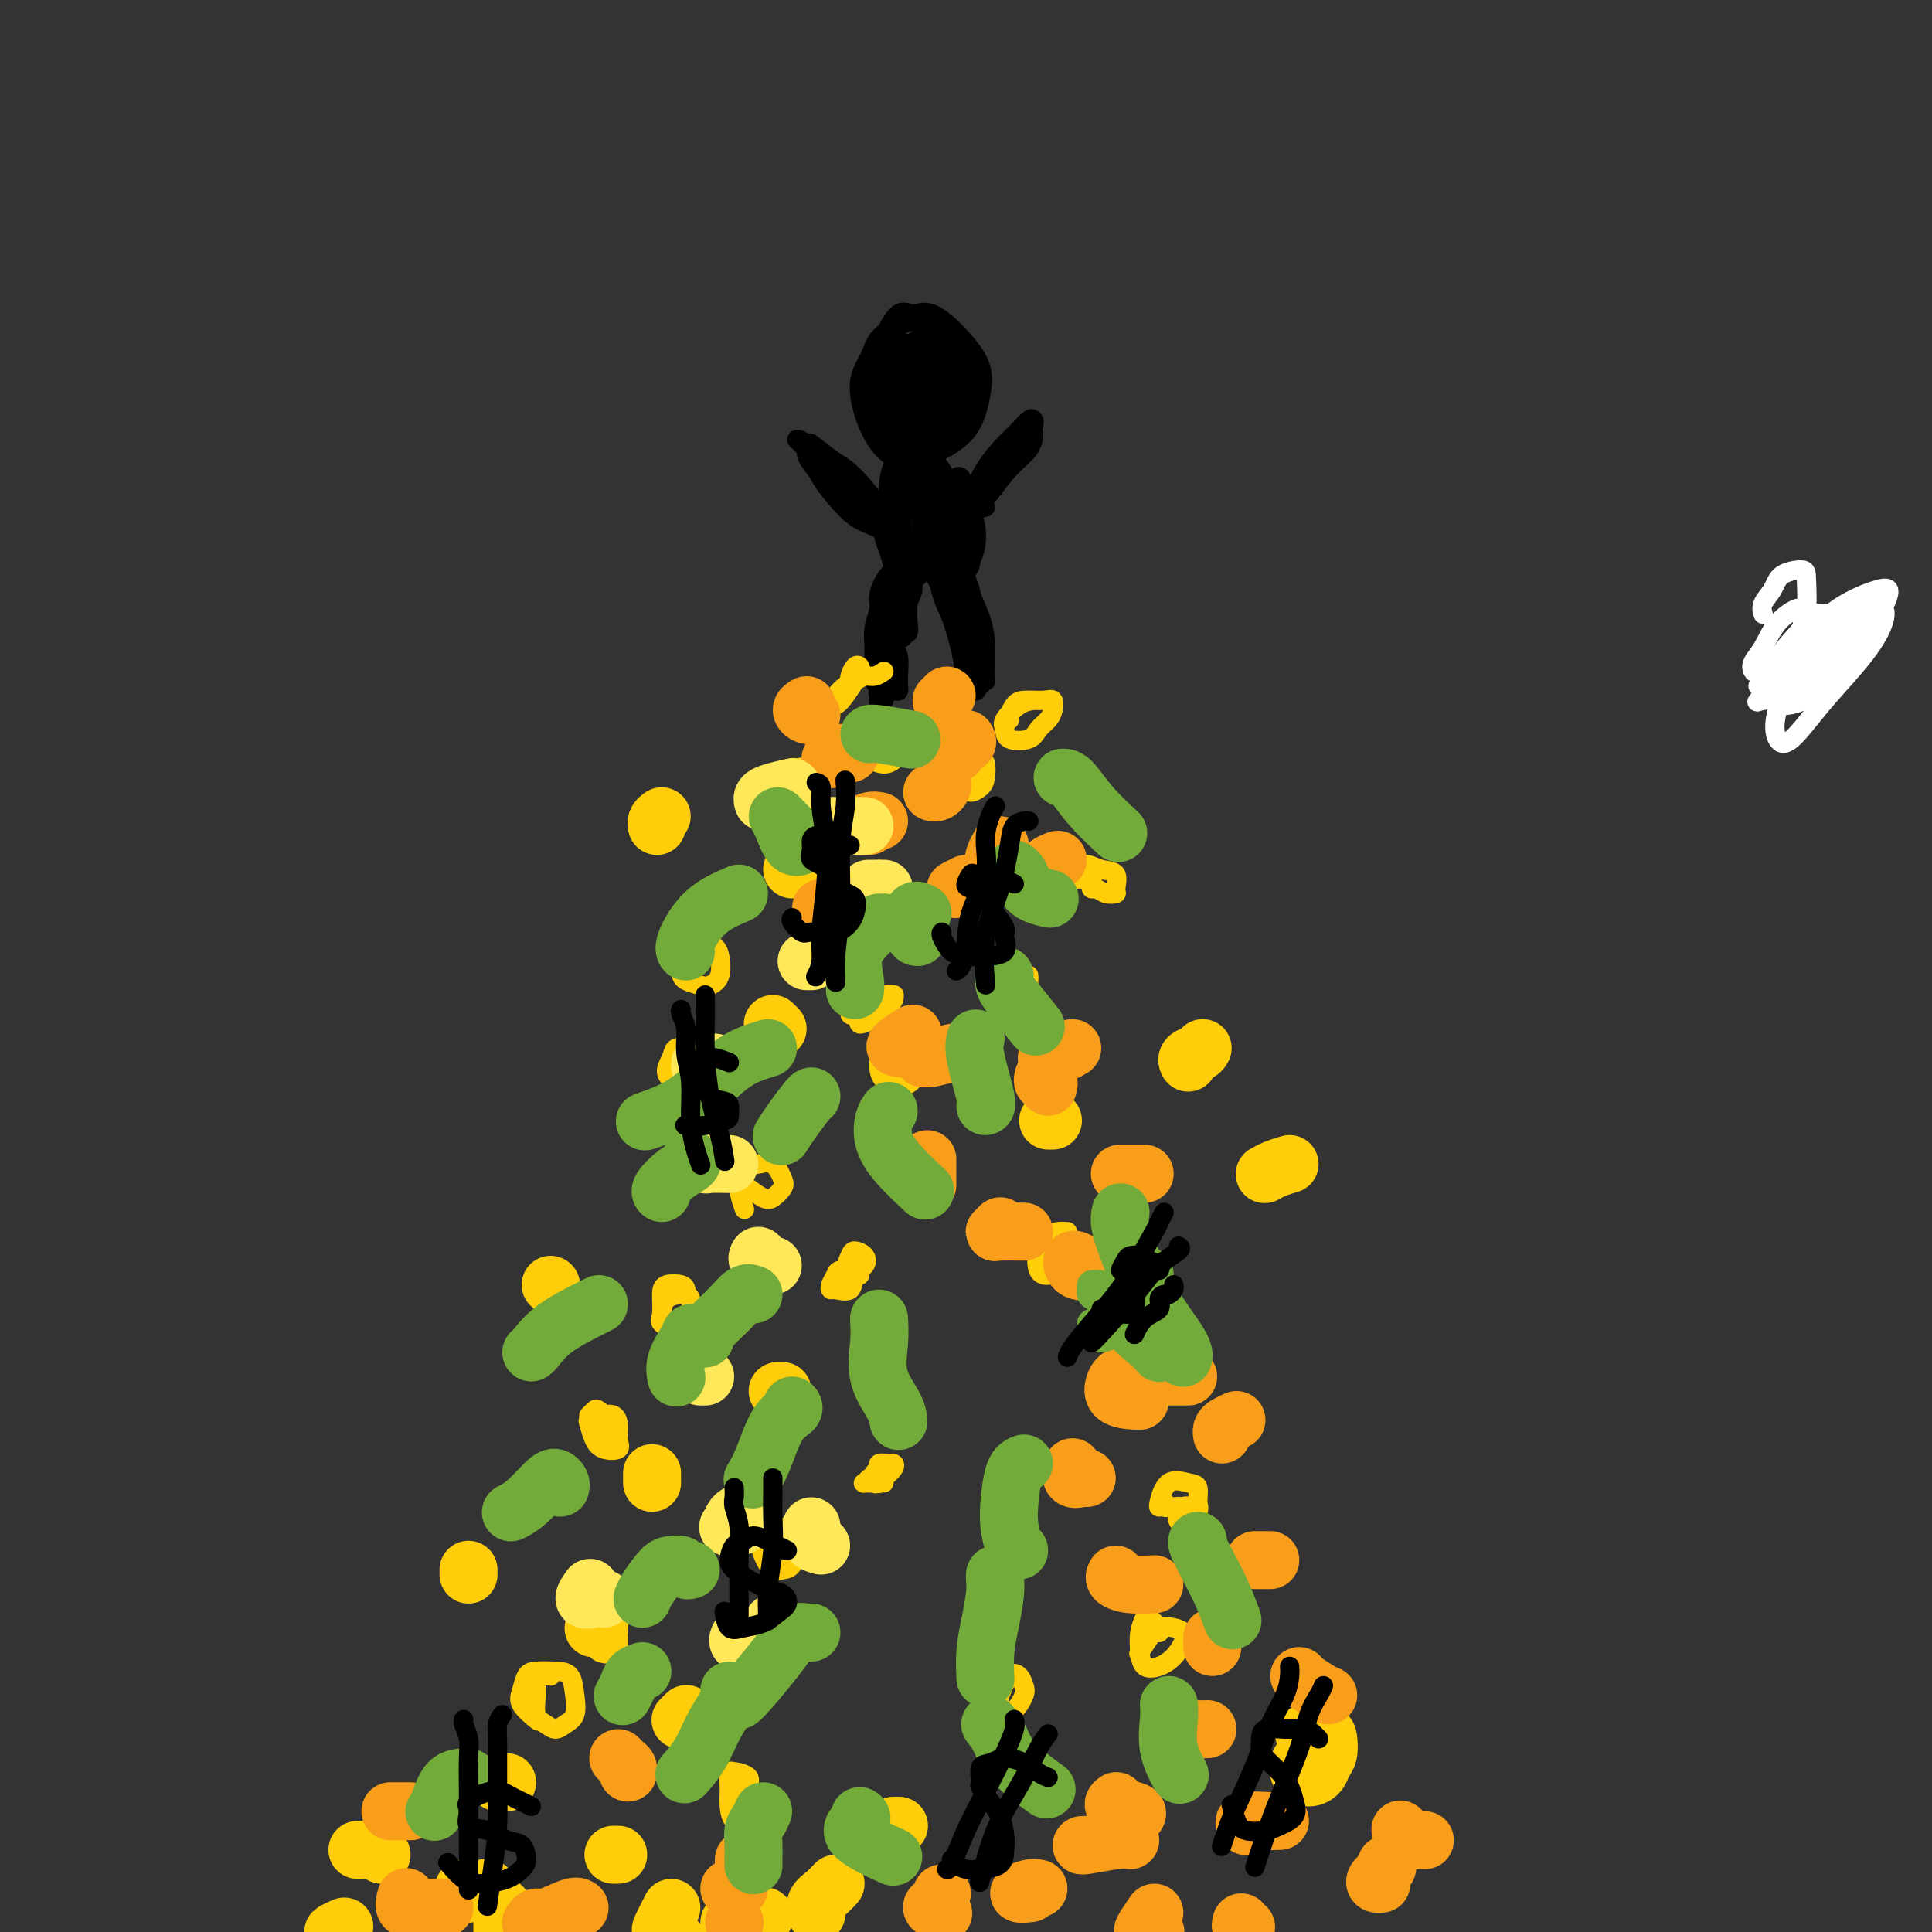 <svg viewBox='0 0 400 400' version='1.1' xmlns='http://www.w3.org/2000/svg' xmlns:xlink='http://www.w3.org/1999/xlink'><rect x="0" y="0" width="400" height="400" fill="#333333" stroke="none"/><g fill='none' stroke='rgb(0,0,0)' stroke-width='4' stroke-linecap='round' stroke-linejoin='round'><path d='M385,134c-1.895,0.847 -3.791,1.695 -5,2c-1.209,0.305 -1.733,0.068 -2,0c-0.267,-0.068 -0.278,0.033 -1,0c-0.722,-0.033 -2.156,-0.201 -3,0c-0.844,0.201 -1.098,0.772 -2,1c-0.902,0.228 -2.451,0.114 -4,0'/><path d='M188,74c-0.356,0.077 -0.711,0.154 -1,0c-0.289,-0.154 -0.511,-0.540 -1,-1c-0.489,-0.460 -1.243,-0.995 -2,-1c-0.757,-0.005 -1.515,0.519 -2,1c-0.485,0.481 -0.696,0.918 -1,2c-0.304,1.082 -0.702,2.810 -1,5c-0.298,2.190 -0.498,4.841 0,7c0.498,2.159 1.694,3.825 3,5c1.306,1.175 2.721,1.859 4,2c1.279,0.141 2.420,-0.261 4,-1c1.580,-0.739 3.599,-1.813 5,-3c1.401,-1.187 2.184,-2.485 3,-4c0.816,-1.515 1.664,-3.245 2,-5c0.336,-1.755 0.159,-3.533 0,-5c-0.159,-1.467 -0.299,-2.622 -1,-4c-0.701,-1.378 -1.963,-2.978 -3,-4c-1.037,-1.022 -1.849,-1.467 -3,-2c-1.151,-0.533 -2.642,-1.152 -4,-1c-1.358,0.152 -2.583,1.077 -4,2c-1.417,0.923 -3.026,1.843 -4,3c-0.974,1.157 -1.311,2.552 -2,4c-0.689,1.448 -1.728,2.950 -2,5c-0.272,2.050 0.223,4.650 1,7c0.777,2.350 1.835,4.451 3,6c1.165,1.549 2.438,2.548 4,3c1.562,0.452 3.415,0.359 5,0c1.585,-0.359 2.903,-0.983 4,-2c1.097,-1.017 1.975,-2.427 3,-4c1.025,-1.573 2.199,-3.308 3,-5c0.801,-1.692 1.229,-3.341 1,-5c-0.229,-1.659 -1.114,-3.330 -2,-5'/><path d='M200,74c-0.966,-1.507 -2.381,-2.774 -4,-4c-1.619,-1.226 -3.442,-2.409 -5,-3c-1.558,-0.591 -2.849,-0.589 -4,0c-1.151,0.589 -2.160,1.764 -3,3c-0.840,1.236 -1.510,2.534 -2,4c-0.490,1.466 -0.800,3.102 -1,5c-0.200,1.898 -0.291,4.059 0,6c0.291,1.941 0.963,3.662 2,5c1.037,1.338 2.439,2.292 4,3c1.561,0.708 3.283,1.170 5,1c1.717,-0.170 3.431,-0.974 5,-2c1.569,-1.026 2.993,-2.276 4,-4c1.007,-1.724 1.595,-3.921 2,-6c0.405,-2.079 0.626,-4.039 0,-6c-0.626,-1.961 -2.097,-3.922 -4,-6c-1.903,-2.078 -4.236,-4.274 -6,-5c-1.764,-0.726 -2.960,0.019 -4,0c-1.040,-0.019 -1.923,-0.803 -3,0c-1.077,0.803 -2.346,3.193 -3,5c-0.654,1.807 -0.693,3.033 -1,5c-0.307,1.967 -0.883,4.676 -1,7c-0.117,2.324 0.224,4.261 1,6c0.776,1.739 1.988,3.278 3,4c1.012,0.722 1.825,0.626 3,0c1.175,-0.626 2.712,-1.782 4,-3c1.288,-1.218 2.326,-2.499 3,-4c0.674,-1.501 0.985,-3.223 1,-5c0.015,-1.777 -0.264,-3.610 -1,-5c-0.736,-1.390 -1.929,-2.336 -3,-3c-1.071,-0.664 -2.020,-1.047 -3,-1c-0.980,0.047 -1.990,0.523 -3,1'/><path d='M186,72c-1.562,1.063 -2.466,3.722 -3,6c-0.534,2.278 -0.699,4.177 -1,6c-0.301,1.823 -0.740,3.570 0,5c0.740,1.430 2.657,2.545 4,3c1.343,0.455 2.110,0.252 3,0c0.890,-0.252 1.901,-0.554 3,-2c1.099,-1.446 2.284,-4.037 3,-6c0.716,-1.963 0.961,-3.296 1,-5c0.039,-1.704 -0.130,-3.777 -1,-5c-0.870,-1.223 -2.441,-1.595 -4,-2c-1.559,-0.405 -3.106,-0.843 -4,-1c-0.894,-0.157 -1.135,-0.034 -2,1c-0.865,1.034 -2.354,2.980 -3,5c-0.646,2.020 -0.450,4.113 0,6c0.450,1.887 1.154,3.567 2,5c0.846,1.433 1.834,2.620 3,3c1.166,0.380 2.508,-0.048 4,-1c1.492,-0.952 3.132,-2.430 4,-4c0.868,-1.570 0.963,-3.233 1,-5c0.037,-1.767 0.016,-3.636 0,-5c-0.016,-1.364 -0.025,-2.221 -1,-3c-0.975,-0.779 -2.914,-1.480 -4,-2c-1.086,-0.520 -1.320,-0.861 -2,0c-0.680,0.861 -1.806,2.923 -3,5c-1.194,2.077 -2.455,4.168 -3,6c-0.545,1.832 -0.374,3.404 0,5c0.374,1.596 0.951,3.215 2,4c1.049,0.785 2.570,0.736 4,0c1.430,-0.736 2.770,-2.160 4,-4c1.230,-1.840 2.352,-4.097 3,-6c0.648,-1.903 0.824,-3.451 1,-5'/><path d='M197,76c0.882,-2.926 -0.914,-2.741 -2,-3c-1.086,-0.259 -1.461,-0.961 -2,-1c-0.539,-0.039 -1.242,0.585 -2,1c-0.758,0.415 -1.571,0.622 -2,2c-0.429,1.378 -0.474,3.928 -1,6c-0.526,2.072 -1.534,3.665 -1,5c0.534,1.335 2.611,2.412 4,3c1.389,0.588 2.089,0.687 3,0c0.911,-0.687 2.032,-2.162 3,-4c0.968,-1.838 1.781,-4.040 2,-6c0.219,-1.960 -0.158,-3.677 -1,-5c-0.842,-1.323 -2.149,-2.252 -3,-3c-0.851,-0.748 -1.247,-1.316 -2,-1c-0.753,0.316 -1.864,1.514 -3,3c-1.136,1.486 -2.295,3.258 -3,5c-0.705,1.742 -0.954,3.454 -1,5c-0.046,1.546 0.111,2.924 1,4c0.889,1.076 2.512,1.848 4,2c1.488,0.152 2.843,-0.317 4,-1c1.157,-0.683 2.118,-1.580 3,-3c0.882,-1.420 1.685,-3.365 2,-5c0.315,-1.635 0.141,-2.962 0,-4c-0.141,-1.038 -0.248,-1.787 -1,-2c-0.752,-0.213 -2.149,0.110 -3,0c-0.851,-0.110 -1.155,-0.653 -2,0c-0.845,0.653 -2.232,2.504 -3,4c-0.768,1.496 -0.919,2.639 -1,4c-0.081,1.361 -0.094,2.942 0,4c0.094,1.058 0.295,1.592 1,2c0.705,0.408 1.916,0.688 3,0c1.084,-0.688 2.042,-2.344 3,-4'/><path d='M197,84c0.852,-1.316 1.481,-2.608 2,-4c0.519,-1.392 0.926,-2.886 1,-4c0.074,-1.114 -0.187,-1.848 -1,-2c-0.813,-0.152 -2.180,0.277 -3,1c-0.820,0.723 -1.094,1.739 -2,3c-0.906,1.261 -2.442,2.768 -3,4c-0.558,1.232 -0.136,2.191 0,3c0.136,0.809 -0.013,1.469 0,2c0.013,0.531 0.190,0.934 1,1c0.810,0.066 2.254,-0.206 3,-1c0.746,-0.794 0.796,-2.109 1,-3c0.204,-0.891 0.563,-1.357 1,-2c0.437,-0.643 0.951,-1.463 1,-2c0.049,-0.537 -0.369,-0.793 -1,-1c-0.631,-0.207 -1.476,-0.366 -2,0c-0.524,0.366 -0.727,1.258 -1,2c-0.273,0.742 -0.616,1.333 -1,2c-0.384,0.667 -0.811,1.411 -1,2c-0.189,0.589 -0.142,1.022 0,1c0.142,-0.022 0.378,-0.501 1,-1c0.622,-0.499 1.629,-1.019 2,-2c0.371,-0.981 0.106,-2.423 0,-3c-0.106,-0.577 -0.053,-0.288 0,0'/><path d='M187,95c0.401,-0.516 0.803,-1.032 1,-1c0.197,0.032 0.190,0.612 0,1c-0.190,0.388 -0.562,0.585 -1,1c-0.438,0.415 -0.941,1.048 -1,2c-0.059,0.952 0.327,2.221 0,3c-0.327,0.779 -1.367,1.066 -2,2c-0.633,0.934 -0.859,2.513 -1,4c-0.141,1.487 -0.196,2.882 0,4c0.196,1.118 0.644,1.960 1,3c0.356,1.040 0.619,2.279 1,3c0.381,0.721 0.880,0.925 1,1c0.120,0.075 -0.138,0.020 0,0c0.138,-0.020 0.670,-0.005 1,0c0.330,0.005 0.456,0.000 1,0c0.544,-0.000 1.507,0.004 2,0c0.493,-0.004 0.515,-0.018 1,0c0.485,0.018 1.433,0.066 2,0c0.567,-0.066 0.755,-0.245 1,0c0.245,0.245 0.549,0.916 1,1c0.451,0.084 1.050,-0.419 1,-1c-0.050,-0.581 -0.749,-1.239 -1,-2c-0.251,-0.761 -0.056,-1.625 0,-3c0.056,-1.375 -0.029,-3.261 0,-5c0.029,-1.739 0.173,-3.332 0,-5c-0.173,-1.668 -0.662,-3.411 -1,-5c-0.338,-1.589 -0.525,-3.026 -1,-4c-0.475,-0.974 -1.237,-1.487 -2,-2'/><path d='M191,92c-0.558,-1.947 0.048,-1.315 0,-1c-0.048,0.315 -0.749,0.314 -1,0c-0.251,-0.314 -0.051,-0.940 0,-1c0.051,-0.060 -0.046,0.447 0,1c0.046,0.553 0.235,1.151 1,2c0.765,0.849 2.105,1.948 3,3c0.895,1.052 1.345,2.058 2,3c0.655,0.942 1.514,1.820 2,3c0.486,1.180 0.598,2.662 1,4c0.402,1.338 1.093,2.530 1,4c-0.093,1.470 -0.969,3.217 -2,4c-1.031,0.783 -2.217,0.604 -3,1c-0.783,0.396 -1.163,1.369 -2,2c-0.837,0.631 -2.133,0.921 -3,1c-0.867,0.079 -1.307,-0.054 -2,0c-0.693,0.054 -1.639,0.294 -2,0c-0.361,-0.294 -0.136,-1.124 0,-2c0.136,-0.876 0.183,-1.799 0,-3c-0.183,-1.201 -0.595,-2.681 -1,-4c-0.405,-1.319 -0.803,-2.478 -1,-4c-0.197,-1.522 -0.193,-3.406 0,-5c0.193,-1.594 0.574,-2.898 1,-4c0.426,-1.102 0.898,-2.003 1,-2c0.102,0.003 -0.166,0.911 0,2c0.166,1.089 0.765,2.358 1,4c0.235,1.642 0.104,3.657 0,6c-0.104,2.343 -0.182,5.016 0,7c0.182,1.984 0.623,3.281 1,4c0.377,0.719 0.688,0.859 1,1'/><path d='M189,118c1.071,3.224 1.748,0.282 2,-2c0.252,-2.282 0.079,-3.906 0,-6c-0.079,-2.094 -0.062,-4.660 0,-7c0.062,-2.340 0.171,-4.456 0,-6c-0.171,-1.544 -0.622,-2.516 -1,-3c-0.378,-0.484 -0.684,-0.481 -1,0c-0.316,0.481 -0.643,1.439 -1,3c-0.357,1.561 -0.745,3.727 -1,6c-0.255,2.273 -0.376,4.655 0,7c0.376,2.345 1.250,4.653 2,6c0.750,1.347 1.377,1.734 2,2c0.623,0.266 1.240,0.412 2,0c0.760,-0.412 1.661,-1.382 2,-3c0.339,-1.618 0.116,-3.885 0,-6c-0.116,-2.115 -0.126,-4.077 0,-6c0.126,-1.923 0.388,-3.807 0,-5c-0.388,-1.193 -1.425,-1.696 -2,-2c-0.575,-0.304 -0.688,-0.409 -1,0c-0.312,0.409 -0.823,1.332 -1,3c-0.177,1.668 -0.021,4.082 0,6c0.021,1.918 -0.093,3.342 0,5c0.093,1.658 0.392,3.550 1,5c0.608,1.450 1.525,2.457 2,3c0.475,0.543 0.506,0.622 1,0c0.494,-0.622 1.449,-1.943 2,-4c0.551,-2.057 0.698,-4.848 1,-7c0.302,-2.152 0.761,-3.665 1,-5c0.239,-1.335 0.260,-2.492 0,-3c-0.260,-0.508 -0.801,-0.368 -1,0c-0.199,0.368 -0.057,0.962 0,2c0.057,1.038 0.028,2.519 0,4'/><path d='M198,105c-0.159,1.800 -0.057,3.301 0,5c0.057,1.699 0.069,3.595 0,5c-0.069,1.405 -0.218,2.318 0,3c0.218,0.682 0.804,1.133 1,1c0.196,-0.133 0.001,-0.849 0,-1c-0.001,-0.151 0.193,0.264 0,0c-0.193,-0.264 -0.773,-1.207 -1,-2c-0.227,-0.793 -0.101,-1.438 0,-2c0.101,-0.562 0.178,-1.042 0,-2c-0.178,-0.958 -0.611,-2.394 -1,-3c-0.389,-0.606 -0.735,-0.382 -1,-1c-0.265,-0.618 -0.449,-2.077 -1,-3c-0.551,-0.923 -1.468,-1.308 -2,-2c-0.532,-0.692 -0.678,-1.690 -1,-2c-0.322,-0.310 -0.818,0.067 -1,0c-0.182,-0.067 -0.049,-0.579 0,-1c0.049,-0.421 0.015,-0.752 0,-1c-0.015,-0.248 -0.012,-0.414 0,-1c0.012,-0.586 0.033,-1.590 0,-2c-0.033,-0.410 -0.118,-0.224 0,0c0.118,0.224 0.441,0.486 1,1c0.559,0.514 1.355,1.280 2,2c0.645,0.720 1.140,1.393 2,2c0.860,0.607 2.084,1.149 3,2c0.916,0.851 1.524,2.012 2,3c0.476,0.988 0.820,1.805 1,3c0.180,1.195 0.194,2.770 0,4c-0.194,1.230 -0.597,2.115 -1,3'/><path d='M201,116c-0.217,1.999 -0.758,1.997 -1,2c-0.242,0.003 -0.184,0.012 -1,0c-0.816,-0.012 -2.506,-0.044 -4,0c-1.494,0.044 -2.793,0.166 -4,0c-1.207,-0.166 -2.324,-0.619 -3,-1c-0.676,-0.381 -0.913,-0.690 -1,-1c-0.087,-0.310 -0.023,-0.622 0,-1c0.023,-0.378 0.007,-0.822 0,-1c-0.007,-0.178 -0.003,-0.089 0,0'/><path d='M204,105c-0.524,0.139 -1.049,0.278 -1,0c0.049,-0.278 0.671,-0.972 1,-2c0.329,-1.028 0.365,-2.392 1,-4c0.635,-1.608 1.869,-3.462 3,-5c1.131,-1.538 2.158,-2.759 3,-4c0.842,-1.241 1.499,-2.500 2,-3c0.501,-0.500 0.847,-0.240 1,0c0.153,0.240 0.114,0.462 0,1c-0.114,0.538 -0.304,1.394 -1,2c-0.696,0.606 -1.899,0.964 -3,2c-1.101,1.036 -2.099,2.750 -3,4c-0.901,1.250 -1.703,2.036 -3,3c-1.297,0.964 -3.087,2.107 -4,3c-0.913,0.893 -0.947,1.537 -1,2c-0.053,0.463 -0.123,0.744 0,1c0.123,0.256 0.439,0.486 1,0c0.561,-0.486 1.366,-1.689 2,-3c0.634,-1.311 1.096,-2.731 2,-4c0.904,-1.269 2.251,-2.387 4,-4c1.749,-1.613 3.900,-3.721 5,-5c1.100,-1.279 1.148,-1.731 1,-2c-0.148,-0.269 -0.491,-0.357 -1,0c-0.509,0.357 -1.183,1.159 -2,2c-0.817,0.841 -1.776,1.720 -3,3c-1.224,1.280 -2.714,2.960 -4,5c-1.286,2.040 -2.367,4.440 -3,6c-0.633,1.560 -0.816,2.280 -1,3'/><path d='M200,106c-1.691,2.828 0.580,0.397 2,-1c1.420,-1.397 1.988,-1.760 3,-3c1.012,-1.240 2.469,-3.358 4,-5c1.531,-1.642 3.138,-2.808 4,-4c0.862,-1.192 0.979,-2.409 1,-3c0.021,-0.591 -0.053,-0.554 -1,0c-0.947,0.554 -2.765,1.627 -4,3c-1.235,1.373 -1.886,3.048 -3,5c-1.114,1.952 -2.690,4.183 -4,6c-1.310,1.817 -2.353,3.220 -3,4c-0.647,0.780 -0.899,0.937 -1,1c-0.101,0.063 -0.050,0.031 0,0'/><path d='M175,99c-0.240,-0.787 -0.480,-1.573 -1,-2c-0.520,-0.427 -1.320,-0.494 -2,-1c-0.680,-0.506 -1.240,-1.449 -2,-2c-0.760,-0.551 -1.720,-0.709 -2,-1c-0.280,-0.291 0.119,-0.717 0,-1c-0.119,-0.283 -0.757,-0.425 -1,0c-0.243,0.425 -0.092,1.415 0,2c0.092,0.585 0.126,0.763 1,2c0.874,1.237 2.588,3.532 4,5c1.412,1.468 2.523,2.108 4,3c1.477,0.892 3.319,2.038 5,3c1.681,0.962 3.202,1.742 4,2c0.798,0.258 0.873,-0.006 1,0c0.127,0.006 0.306,0.281 0,0c-0.306,-0.281 -1.096,-1.119 -2,-2c-0.904,-0.881 -1.921,-1.806 -3,-3c-1.079,-1.194 -2.220,-2.658 -4,-4c-1.780,-1.342 -4.198,-2.562 -6,-4c-1.802,-1.438 -2.989,-3.095 -4,-4c-1.011,-0.905 -1.846,-1.058 -2,-1c-0.154,0.058 0.373,0.326 1,1c0.627,0.674 1.355,1.753 2,3c0.645,1.247 1.209,2.664 2,4c0.791,1.336 1.809,2.593 3,4c1.191,1.407 2.555,2.963 4,4c1.445,1.037 2.971,1.555 4,2c1.029,0.445 1.560,0.818 2,1c0.440,0.182 0.788,0.172 1,0c0.212,-0.172 0.288,-0.508 0,-1c-0.288,-0.492 -0.939,-1.141 -2,-2c-1.061,-0.859 -2.530,-1.930 -4,-3'/><path d='M178,104c-1.620,-1.868 -2.668,-3.536 -4,-5c-1.332,-1.464 -2.946,-2.722 -4,-4c-1.054,-1.278 -1.546,-2.576 -2,-3c-0.454,-0.424 -0.870,0.027 -1,0c-0.130,-0.027 0.025,-0.532 1,0c0.975,0.532 2.770,2.101 4,3c1.230,0.899 1.897,1.128 3,2c1.103,0.872 2.643,2.389 4,4c1.357,1.611 2.531,3.318 3,4c0.469,0.682 0.235,0.341 0,0'/><path d='M188,118c0.080,0.000 0.160,0.000 0,0c-0.160,-0.000 -0.558,-0.001 -1,0c-0.442,0.001 -0.926,0.005 -1,0c-0.074,-0.005 0.264,-0.017 0,0c-0.264,0.017 -1.128,0.065 -2,1c-0.872,0.935 -1.750,2.758 -2,4c-0.250,1.242 0.128,1.904 0,3c-0.128,1.096 -0.763,2.628 -1,4c-0.237,1.372 -0.078,2.586 0,4c0.078,1.414 0.073,3.028 0,4c-0.073,0.972 -0.216,1.301 0,2c0.216,0.699 0.789,1.769 1,2c0.211,0.231 0.058,-0.377 0,-1c-0.058,-0.623 -0.023,-1.260 0,-2c0.023,-0.740 0.034,-1.581 0,-3c-0.034,-1.419 -0.114,-3.415 0,-5c0.114,-1.585 0.422,-2.759 1,-4c0.578,-1.241 1.424,-2.548 2,-4c0.576,-1.452 0.881,-3.048 1,-4c0.119,-0.952 0.054,-1.260 0,-2c-0.054,-0.740 -0.095,-1.911 0,-2c0.095,-0.089 0.327,0.902 0,2c-0.327,1.098 -1.213,2.301 -2,4c-0.787,1.699 -1.475,3.895 -2,6c-0.525,2.105 -0.886,4.119 -1,6c-0.114,1.881 0.021,3.628 0,5c-0.021,1.372 -0.198,2.369 0,3c0.198,0.631 0.771,0.894 1,1c0.229,0.106 0.115,0.053 0,0'/><path d='M182,142c-0.518,3.809 0.187,-0.167 1,-2c0.813,-1.833 1.735,-1.523 2,-2c0.265,-0.477 -0.125,-1.741 0,-3c0.125,-1.259 0.766,-2.514 1,-4c0.234,-1.486 0.060,-3.203 0,-5c-0.060,-1.797 -0.005,-3.673 0,-5c0.005,-1.327 -0.040,-2.106 0,-2c0.040,0.106 0.165,1.096 0,2c-0.165,0.904 -0.618,1.722 -1,3c-0.382,1.278 -0.692,3.017 -1,5c-0.308,1.983 -0.614,4.209 -1,6c-0.386,1.791 -0.850,3.147 -1,5c-0.150,1.853 0.015,4.202 0,5c-0.015,0.798 -0.211,0.043 0,0c0.211,-0.043 0.830,0.625 1,0c0.170,-0.625 -0.109,-2.543 0,-5c0.109,-2.457 0.606,-5.453 1,-8c0.394,-2.547 0.684,-4.644 1,-7c0.316,-2.356 0.658,-4.972 1,-7c0.342,-2.028 0.685,-3.470 1,-4c0.315,-0.530 0.602,-0.148 1,0c0.398,0.148 0.906,0.063 1,0c0.094,-0.063 -0.227,-0.104 0,0c0.227,0.104 1.003,0.353 1,1c-0.003,0.647 -0.785,1.694 -1,3c-0.215,1.306 0.136,2.872 0,4c-0.136,1.128 -0.758,1.818 -1,3c-0.242,1.182 -0.104,2.857 0,4c0.104,1.143 0.172,1.755 0,2c-0.172,0.245 -0.586,0.122 -1,0'/><path d='M187,131c-0.407,2.346 0.076,0.212 0,-1c-0.076,-1.212 -0.711,-1.503 -1,-2c-0.289,-0.497 -0.232,-1.199 0,-2c0.232,-0.801 0.639,-1.702 1,-3c0.361,-1.298 0.677,-2.992 1,-4c0.323,-1.008 0.655,-1.329 1,-2c0.345,-0.671 0.704,-1.693 1,-2c0.296,-0.307 0.530,0.102 1,0c0.470,-0.102 1.176,-0.715 2,-1c0.824,-0.285 1.764,-0.243 2,0c0.236,0.243 -0.234,0.686 0,1c0.234,0.314 1.172,0.500 2,1c0.828,0.500 1.546,1.315 2,2c0.454,0.685 0.644,1.240 1,2c0.356,0.760 0.879,1.726 1,3c0.121,1.274 -0.160,2.858 0,4c0.160,1.142 0.761,1.842 1,3c0.239,1.158 0.118,2.774 0,4c-0.118,1.226 -0.231,2.061 0,3c0.231,0.939 0.805,1.980 1,3c0.195,1.020 0.011,2.018 0,2c-0.011,-0.018 0.152,-1.053 0,-2c-0.152,-0.947 -0.617,-1.806 -1,-3c-0.383,-1.194 -0.684,-2.721 -1,-4c-0.316,-1.279 -0.648,-2.308 -1,-4c-0.352,-1.692 -0.724,-4.047 -1,-6c-0.276,-1.953 -0.455,-3.503 -1,-5c-0.545,-1.497 -1.454,-2.942 -2,-4c-0.546,-1.058 -0.727,-1.731 -1,-2c-0.273,-0.269 -0.636,-0.135 -1,0'/><path d='M194,112c-1.383,-4.265 -0.339,-0.929 0,1c0.339,1.929 -0.025,2.451 0,4c0.025,1.549 0.440,4.126 1,6c0.560,1.874 1.264,3.046 2,5c0.736,1.954 1.505,4.689 2,7c0.495,2.311 0.718,4.199 1,5c0.282,0.801 0.623,0.515 1,1c0.377,0.485 0.789,1.743 1,2c0.211,0.257 0.222,-0.485 0,-1c-0.222,-0.515 -0.676,-0.803 -1,-2c-0.324,-1.197 -0.518,-3.304 -1,-5c-0.482,-1.696 -1.253,-2.980 -2,-5c-0.747,-2.020 -1.469,-4.777 -2,-7c-0.531,-2.223 -0.872,-3.914 -1,-5c-0.128,-1.086 -0.043,-1.567 0,-2c0.043,-0.433 0.043,-0.818 0,-1c-0.043,-0.182 -0.129,-0.161 0,0c0.129,0.161 0.472,0.461 1,1c0.528,0.539 1.241,1.318 2,2c0.759,0.682 1.562,1.268 2,2c0.438,0.732 0.509,1.610 1,3c0.491,1.390 1.400,3.292 2,5c0.600,1.708 0.889,3.223 1,5c0.111,1.777 0.045,3.816 0,5c-0.045,1.184 -0.067,1.513 0,2c0.067,0.487 0.224,1.130 0,1c-0.224,-0.130 -0.830,-1.035 -1,-2c-0.170,-0.965 0.094,-1.990 0,-3c-0.094,-1.010 -0.547,-2.005 -1,-3'/><path d='M202,133c-0.185,-1.909 0.354,-2.681 0,-4c-0.354,-1.319 -1.599,-3.185 -2,-5c-0.401,-1.815 0.043,-3.579 0,-5c-0.043,-1.421 -0.574,-2.499 -1,-3c-0.426,-0.501 -0.749,-0.424 -1,0c-0.251,0.424 -0.431,1.197 0,2c0.431,0.803 1.474,1.638 2,3c0.526,1.362 0.534,3.251 1,5c0.466,1.749 1.390,3.358 2,5c0.610,1.642 0.907,3.317 1,5c0.093,1.683 -0.016,3.373 0,4c0.016,0.627 0.158,0.192 0,0c-0.158,-0.192 -0.615,-0.139 -1,0c-0.385,0.139 -0.697,0.366 -1,0c-0.303,-0.366 -0.599,-1.325 -1,-2c-0.401,-0.675 -0.909,-1.067 -1,-2c-0.091,-0.933 0.236,-2.408 0,-4c-0.236,-1.592 -1.034,-3.301 -2,-5c-0.966,-1.699 -2.101,-3.387 -3,-5c-0.899,-1.613 -1.563,-3.150 -2,-4c-0.437,-0.850 -0.646,-1.013 -1,-1c-0.354,0.013 -0.854,0.203 -1,0c-0.146,-0.203 0.062,-0.800 0,-1c-0.062,-0.200 -0.394,-0.005 -1,0c-0.606,0.005 -1.487,-0.180 -2,0c-0.513,0.180 -0.659,0.726 -1,1c-0.341,0.274 -0.876,0.275 -1,1c-0.124,0.725 0.163,2.174 0,3c-0.163,0.826 -0.775,1.030 -1,2c-0.225,0.970 -0.064,2.706 0,4c0.064,1.294 0.032,2.147 0,3'/><path d='M185,130c-0.215,2.703 -0.254,3.459 0,4c0.254,0.541 0.801,0.867 1,2c0.199,1.133 0.050,3.074 0,4c-0.050,0.926 -0.003,0.837 0,1c0.003,0.163 -0.040,0.580 0,1c0.040,0.420 0.163,0.845 0,1c-0.163,0.155 -0.611,0.042 -1,0c-0.389,-0.042 -0.718,-0.011 -1,0c-0.282,0.011 -0.516,0.004 -1,0c-0.484,-0.004 -1.219,-0.003 -1,0c0.219,0.003 1.393,0.010 2,0c0.607,-0.010 0.646,-0.035 1,0c0.354,0.035 1.022,0.132 1,0c-0.022,-0.132 -0.734,-0.491 -1,-1c-0.266,-0.509 -0.085,-1.168 0,-2c0.085,-0.832 0.075,-1.836 0,-3c-0.075,-1.164 -0.216,-2.487 0,-4c0.216,-1.513 0.789,-3.215 1,-5c0.211,-1.785 0.060,-3.653 0,-5c-0.060,-1.347 -0.030,-2.174 0,-3'/><path d='M186,120c-0.001,-3.883 -0.004,-2.089 0,-1c0.004,1.089 0.015,1.474 0,2c-0.015,0.526 -0.057,1.192 0,2c0.057,0.808 0.211,1.758 0,3c-0.211,1.242 -0.789,2.776 -1,4c-0.211,1.224 -0.057,2.137 0,3c0.057,0.863 0.016,1.675 0,2c-0.016,0.325 -0.008,0.162 0,0'/></g>
<g fill='none' stroke='rgb(255,255,255)' stroke-width='4' stroke-linecap='round' stroke-linejoin='round'><path d='M365,127c0.053,0.157 0.105,0.315 0,0c-0.105,-0.315 -0.368,-1.101 0,-2c0.368,-0.899 1.368,-1.909 2,-3c0.632,-1.091 0.898,-2.261 2,-3c1.102,-0.739 3.041,-1.045 4,-1c0.959,0.045 0.938,0.443 1,2c0.062,1.557 0.205,4.275 0,7c-0.205,2.725 -0.760,5.456 -2,9c-1.240,3.544 -3.165,7.899 -4,11c-0.835,3.101 -0.578,4.946 0,6c0.578,1.054 1.478,1.315 3,0c1.522,-1.315 3.664,-4.207 6,-7c2.336,-2.793 4.864,-5.488 7,-8c2.136,-2.512 3.878,-4.840 5,-7c1.122,-2.160 1.622,-4.152 1,-5c-0.622,-0.848 -2.368,-0.553 -4,0c-1.632,0.553 -3.151,1.364 -5,3c-1.849,1.636 -4.027,4.096 -6,6c-1.973,1.904 -3.741,3.250 -5,5c-1.259,1.750 -2.010,3.902 -2,5c0.010,1.098 0.781,1.142 2,1c1.219,-0.142 2.885,-0.471 5,-2c2.115,-1.529 4.679,-4.259 7,-7c2.321,-2.741 4.399,-5.494 6,-8c1.601,-2.506 2.726,-4.766 3,-6c0.274,-1.234 -0.302,-1.444 -2,-1c-1.698,0.444 -4.518,1.541 -7,3c-2.482,1.459 -4.626,3.280 -7,6c-2.374,2.720 -4.976,6.337 -7,9c-2.024,2.663 -3.468,4.371 -4,5c-0.532,0.629 -0.152,0.180 1,0c1.152,-0.180 3.076,-0.090 5,0'/><path d='M370,145c1.987,-0.883 3.956,-3.092 6,-5c2.044,-1.908 4.165,-3.516 6,-6c1.835,-2.484 3.386,-5.845 4,-7c0.614,-1.155 0.293,-0.103 0,0c-0.293,0.103 -0.558,-0.742 -2,0c-1.442,0.742 -4.061,3.071 -6,5c-1.939,1.929 -3.199,3.459 -5,5c-1.801,1.541 -4.142,3.094 -6,4c-1.858,0.906 -3.234,1.165 -3,1c0.234,-0.165 2.076,-0.754 3,-2c0.924,-1.246 0.929,-3.150 2,-5c1.071,-1.850 3.210,-3.646 4,-5c0.790,-1.354 0.233,-2.266 0,-3c-0.233,-0.734 -0.141,-1.290 -1,-1c-0.859,0.290 -2.669,1.425 -4,3c-1.331,1.575 -2.182,3.589 -3,5c-0.818,1.411 -1.604,2.219 -2,3c-0.396,0.781 -0.401,1.534 0,2c0.401,0.466 1.209,0.645 2,0c0.791,-0.645 1.565,-2.112 3,-3c1.435,-0.888 3.532,-1.196 5,-2c1.468,-0.804 2.306,-2.106 3,-3c0.694,-0.894 1.245,-1.382 1,-1c-0.245,0.382 -1.285,1.633 -2,3c-0.715,1.367 -1.106,2.850 -2,4c-0.894,1.150 -2.291,1.968 -3,3c-0.709,1.032 -0.729,2.278 0,2c0.729,-0.278 2.208,-2.079 3,-3c0.792,-0.921 0.896,-0.960 1,-1'/><path d='M374,138c0.667,-0.333 0.333,-0.167 0,0'/><path d='M375,128c-0.275,-0.032 -0.549,-0.065 -1,0c-0.451,0.065 -1.078,0.227 -1,0c0.078,-0.227 0.861,-0.842 2,-1c1.139,-0.158 2.635,0.142 4,0c1.365,-0.142 2.598,-0.726 3,-1c0.402,-0.274 -0.029,-0.239 0,0c0.029,0.239 0.517,0.683 0,2c-0.517,1.317 -2.041,3.506 -3,5c-0.959,1.494 -1.354,2.292 -2,3c-0.646,0.708 -1.543,1.326 -2,2c-0.457,0.674 -0.475,1.405 0,1c0.475,-0.405 1.441,-1.945 2,-3c0.559,-1.055 0.711,-1.626 1,-2c0.289,-0.374 0.716,-0.549 1,-1c0.284,-0.451 0.427,-1.176 0,-1c-0.427,0.176 -1.424,1.252 -2,2c-0.576,0.748 -0.732,1.167 -1,2c-0.268,0.833 -0.649,2.079 -1,3c-0.351,0.921 -0.671,1.517 0,2c0.671,0.483 2.335,0.852 3,1c0.665,0.148 0.333,0.074 0,0'/></g>
<g fill='none' stroke='rgb(255,205,10)' stroke-width='4' stroke-linecap='round' stroke-linejoin='round'><path d='M166,161c0.079,-0.854 0.157,-1.709 0,-2c-0.157,-0.291 -0.551,-0.020 -1,0c-0.449,0.020 -0.954,-0.212 -1,0c-0.046,0.212 0.367,0.869 0,2c-0.367,1.131 -1.514,2.738 -2,4c-0.486,1.262 -0.312,2.179 0,3c0.312,0.821 0.762,1.545 1,2c0.238,0.455 0.263,0.640 1,0c0.737,-0.640 2.187,-2.105 3,-3c0.813,-0.895 0.990,-1.219 1,-2c0.010,-0.781 -0.148,-2.019 0,-3c0.148,-0.981 0.602,-1.706 0,-2c-0.602,-0.294 -2.260,-0.156 -3,0c-0.740,0.156 -0.560,0.329 -1,1c-0.440,0.671 -1.498,1.839 -2,3c-0.502,1.161 -0.446,2.315 0,3c0.446,0.685 1.283,0.899 2,1c0.717,0.101 1.315,0.087 2,0c0.685,-0.087 1.456,-0.248 2,-1c0.544,-0.752 0.862,-2.093 1,-3c0.138,-0.907 0.096,-1.378 0,-2c-0.096,-0.622 -0.246,-1.395 -1,-2c-0.754,-0.605 -2.111,-1.040 -3,-1c-0.889,0.040 -1.311,0.557 -2,1c-0.689,0.443 -1.647,0.812 -2,2c-0.353,1.188 -0.101,3.197 0,4c0.101,0.803 0.050,0.402 0,0'/><path d='M182,180c-0.646,0.364 -1.292,0.728 -2,1c-0.708,0.272 -1.479,0.453 -2,1c-0.521,0.547 -0.792,1.460 -1,2c-0.208,0.540 -0.354,0.707 0,1c0.354,0.293 1.206,0.712 2,1c0.794,0.288 1.530,0.443 2,0c0.470,-0.443 0.674,-1.485 1,-2c0.326,-0.515 0.773,-0.502 1,-1c0.227,-0.498 0.232,-1.505 0,-2c-0.232,-0.495 -0.701,-0.476 -1,0c-0.299,0.476 -0.427,1.411 -1,2c-0.573,0.589 -1.591,0.833 -2,2c-0.409,1.167 -0.210,3.259 0,4c0.210,0.741 0.431,0.133 1,0c0.569,-0.133 1.485,0.208 2,0c0.515,-0.208 0.629,-0.967 1,-2c0.371,-1.033 0.999,-2.340 1,-3c0.001,-0.660 -0.627,-0.671 -1,-1c-0.373,-0.329 -0.492,-0.974 -1,-1c-0.508,-0.026 -1.404,0.568 -2,1c-0.596,0.432 -0.892,0.704 -1,1c-0.108,0.296 -0.029,0.618 0,1c0.029,0.382 0.008,0.823 0,1c-0.008,0.177 -0.004,0.088 0,0'/><path d='M144,194c-0.340,-0.371 -0.680,-0.741 -1,-1c-0.320,-0.259 -0.621,-0.406 -1,0c-0.379,0.406 -0.838,1.366 -1,2c-0.162,0.634 -0.028,0.941 0,2c0.028,1.059 -0.052,2.868 0,4c0.052,1.132 0.235,1.586 1,2c0.765,0.414 2.112,0.788 3,1c0.888,0.212 1.319,0.262 2,0c0.681,-0.262 1.613,-0.838 2,-2c0.387,-1.162 0.229,-2.912 0,-4c-0.229,-1.088 -0.530,-1.514 -1,-2c-0.470,-0.486 -1.107,-1.031 -2,-1c-0.893,0.031 -2.040,0.637 -3,1c-0.960,0.363 -1.734,0.483 -2,1c-0.266,0.517 -0.025,1.432 0,2c0.025,0.568 -0.165,0.791 0,1c0.165,0.209 0.687,0.404 1,0c0.313,-0.404 0.417,-1.407 1,-2c0.583,-0.593 1.645,-0.775 2,-1c0.355,-0.225 0.004,-0.494 0,-1c-0.004,-0.506 0.339,-1.249 0,-1c-0.339,0.249 -1.359,1.489 -2,2c-0.641,0.511 -0.903,0.291 -1,1c-0.097,0.709 -0.028,2.345 0,3c0.028,0.655 0.014,0.327 0,0'/><path d='M179,206c-0.735,-0.165 -1.470,-0.331 -2,0c-0.530,0.331 -0.854,1.158 -1,2c-0.146,0.842 -0.112,1.697 0,2c0.112,0.303 0.303,0.053 1,0c0.697,-0.053 1.901,0.091 3,0c1.099,-0.091 2.092,-0.418 3,-1c0.908,-0.582 1.729,-1.418 2,-2c0.271,-0.582 -0.010,-0.911 0,-1c0.010,-0.089 0.312,0.062 0,0c-0.312,-0.062 -1.236,-0.336 -2,0c-0.764,0.336 -1.368,1.281 -2,2c-0.632,0.719 -1.294,1.212 -2,2c-0.706,0.788 -1.457,1.871 -1,2c0.457,0.129 2.123,-0.696 3,-1c0.877,-0.304 0.965,-0.087 1,0c0.035,0.087 0.018,0.043 0,0'/><path d='M200,158c-0.399,-0.182 -0.797,-0.364 -1,0c-0.203,0.364 -0.210,1.275 0,2c0.210,0.725 0.637,1.266 1,1c0.363,-0.266 0.663,-1.338 1,-2c0.337,-0.662 0.713,-0.913 1,-1c0.287,-0.087 0.487,-0.010 0,0c-0.487,0.010 -1.659,-0.045 -2,0c-0.341,0.045 0.150,0.192 0,1c-0.150,0.808 -0.940,2.279 -1,3c-0.060,0.721 0.612,0.693 1,1c0.388,0.307 0.494,0.947 1,1c0.506,0.053 1.414,-0.483 2,-1c0.586,-0.517 0.851,-1.014 1,-2c0.149,-0.986 0.184,-2.460 0,-3c-0.184,-0.540 -0.585,-0.145 -1,0c-0.415,0.145 -0.842,0.039 -1,0c-0.158,-0.039 -0.045,-0.011 0,0c0.045,0.011 0.023,0.006 0,0'/><path d='M181,150c0.001,0.348 0.003,0.695 0,1c-0.003,0.305 -0.009,0.566 0,1c0.009,0.434 0.034,1.040 0,2c-0.034,0.960 -0.128,2.275 0,3c0.128,0.725 0.477,0.861 1,1c0.523,0.139 1.220,0.283 2,0c0.780,-0.283 1.642,-0.992 2,-2c0.358,-1.008 0.213,-2.316 0,-3c-0.213,-0.684 -0.493,-0.745 -1,-1c-0.507,-0.255 -1.243,-0.706 -2,-1c-0.757,-0.294 -1.537,-0.432 -2,0c-0.463,0.432 -0.609,1.435 -1,2c-0.391,0.565 -1.028,0.690 -1,1c0.028,0.310 0.722,0.803 1,1c0.278,0.197 0.139,0.099 0,0'/><path d='M183,139c-0.667,0.449 -1.334,0.897 -2,1c-0.666,0.103 -1.330,-0.140 -2,0c-0.670,0.140 -1.346,0.664 -2,1c-0.654,0.336 -1.287,0.486 -2,1c-0.713,0.514 -1.506,1.393 -2,2c-0.494,0.607 -0.691,0.942 -1,1c-0.309,0.058 -0.731,-0.162 -1,0c-0.269,0.162 -0.384,0.706 0,1c0.384,0.294 1.266,0.338 2,0c0.734,-0.338 1.318,-1.059 2,-2c0.682,-0.941 1.461,-2.102 2,-3c0.539,-0.898 0.838,-1.533 1,-2c0.162,-0.467 0.187,-0.766 0,-1c-0.187,-0.234 -0.586,-0.403 -1,0c-0.414,0.403 -0.842,1.378 -1,2c-0.158,0.622 -0.045,0.892 0,1c0.045,0.108 0.023,0.054 0,0'/><path d='M214,145c-0.929,0.128 -1.857,0.256 -3,1c-1.143,0.744 -2.500,2.102 -3,3c-0.500,0.898 -0.141,1.334 0,2c0.141,0.666 0.066,1.560 1,2c0.934,0.440 2.878,0.426 4,0c1.122,-0.426 1.421,-1.263 2,-2c0.579,-0.737 1.438,-1.375 2,-2c0.562,-0.625 0.827,-1.237 1,-2c0.173,-0.763 0.253,-1.676 0,-2c-0.253,-0.324 -0.838,-0.059 -2,0c-1.162,0.059 -2.900,-0.089 -4,0c-1.100,0.089 -1.563,0.416 -2,1c-0.437,0.584 -0.848,1.427 -1,2c-0.152,0.573 -0.043,0.878 0,1c0.043,0.122 0.022,0.061 0,0'/><path d='M225,180c-0.194,0.022 -0.389,0.044 -1,0c-0.611,-0.044 -1.639,-0.156 -2,0c-0.361,0.156 -0.056,0.578 0,1c0.056,0.422 -0.139,0.844 0,1c0.139,0.156 0.612,0.044 1,0c0.388,-0.044 0.692,-0.022 1,0c0.308,0.022 0.621,0.043 1,0c0.379,-0.043 0.825,-0.152 1,0c0.175,0.152 0.079,0.563 0,1c-0.079,0.437 -0.141,0.901 0,1c0.141,0.099 0.485,-0.166 1,0c0.515,0.166 1.201,0.764 2,1c0.799,0.236 1.711,0.111 2,0c0.289,-0.111 -0.045,-0.209 0,-1c0.045,-0.791 0.467,-2.275 0,-3c-0.467,-0.725 -1.824,-0.692 -3,-1c-1.176,-0.308 -2.171,-0.959 -3,-1c-0.829,-0.041 -1.492,0.527 -2,1c-0.508,0.473 -0.859,0.849 -1,1c-0.141,0.151 -0.070,0.075 0,0'/><path d='M208,204c0.134,0.874 0.268,1.749 0,2c-0.268,0.251 -0.937,-0.120 -1,0c-0.063,0.120 0.481,0.732 1,1c0.519,0.268 1.013,0.191 2,0c0.987,-0.191 2.468,-0.497 3,-1c0.532,-0.503 0.115,-1.204 0,-2c-0.115,-0.796 0.070,-1.689 0,-2c-0.070,-0.311 -0.397,-0.042 -1,0c-0.603,0.042 -1.483,-0.143 -2,0c-0.517,0.143 -0.671,0.613 -1,1c-0.329,0.387 -0.834,0.692 -1,1c-0.166,0.308 0.007,0.619 0,1c-0.007,0.381 -0.194,0.833 0,1c0.194,0.167 0.770,0.048 1,0c0.230,-0.048 0.115,-0.024 0,0'/><path d='M155,241c-0.320,-0.065 -0.640,-0.129 -1,0c-0.360,0.129 -0.760,0.453 -1,1c-0.240,0.547 -0.320,1.317 0,2c0.320,0.683 1.040,1.278 2,2c0.960,0.722 2.161,1.569 3,2c0.839,0.431 1.316,0.445 2,0c0.684,-0.445 1.574,-1.348 2,-2c0.426,-0.652 0.386,-1.053 0,-2c-0.386,-0.947 -1.119,-2.439 -2,-3c-0.881,-0.561 -1.910,-0.192 -3,0c-1.090,0.192 -2.241,0.206 -3,1c-0.759,0.794 -1.128,2.368 -1,4c0.128,1.632 0.751,3.324 1,4c0.249,0.676 0.125,0.338 0,0'/><path d='M141,217c0.077,0.558 0.153,1.117 0,2c-0.153,0.883 -0.536,2.092 -1,3c-0.464,0.908 -1.011,1.515 -1,2c0.011,0.485 0.578,0.846 1,1c0.422,0.154 0.697,0.100 1,0c0.303,-0.100 0.633,-0.247 1,-1c0.367,-0.753 0.771,-2.112 1,-3c0.229,-0.888 0.283,-1.305 0,-2c-0.283,-0.695 -0.904,-1.669 -1,-2c-0.096,-0.331 0.334,-0.018 0,0c-0.334,0.018 -1.432,-0.258 -2,0c-0.568,0.258 -0.608,1.050 -1,2c-0.392,0.950 -1.138,2.058 -1,3c0.138,0.942 1.161,1.716 2,2c0.839,0.284 1.495,0.076 2,0c0.505,-0.076 0.859,-0.022 1,0c0.141,0.022 0.071,0.011 0,0'/><path d='M142,267c-0.115,-0.391 -0.229,-0.782 -1,-1c-0.771,-0.218 -2.197,-0.263 -3,0c-0.803,0.263 -0.983,0.834 -1,2c-0.017,1.166 0.128,2.928 0,4c-0.128,1.072 -0.531,1.454 0,2c0.531,0.546 1.995,1.257 3,1c1.005,-0.257 1.550,-1.481 2,-2c0.450,-0.519 0.804,-0.334 1,-1c0.196,-0.666 0.235,-2.182 0,-3c-0.235,-0.818 -0.742,-0.937 -1,-1c-0.258,-0.063 -0.265,-0.069 -1,0c-0.735,0.069 -2.197,0.214 -3,1c-0.803,0.786 -0.947,2.211 -1,3c-0.053,0.789 -0.015,0.940 0,1c0.015,0.060 0.008,0.030 0,0'/><path d='M178,264c-0.105,-0.406 -0.211,-0.813 -1,-1c-0.789,-0.187 -2.263,-0.156 -3,0c-0.737,0.156 -0.737,0.437 -1,1c-0.263,0.563 -0.790,1.409 -1,2c-0.210,0.591 -0.102,0.927 0,1c0.102,0.073 0.197,-0.116 1,0c0.803,0.116 2.313,0.538 3,0c0.687,-0.538 0.549,-2.038 1,-3c0.451,-0.962 1.490,-1.388 2,-2c0.510,-0.612 0.490,-1.410 0,-2c-0.490,-0.590 -1.452,-0.970 -2,-1c-0.548,-0.030 -0.683,0.291 -1,1c-0.317,0.709 -0.816,1.806 -1,3c-0.184,1.194 -0.053,2.484 0,3c0.053,0.516 0.026,0.258 0,0'/><path d='M182,307c0.090,0.105 0.180,0.210 0,0c-0.180,-0.210 -0.631,-0.735 -1,-1c-0.369,-0.265 -0.657,-0.269 -1,0c-0.343,0.269 -0.739,0.812 -1,1c-0.261,0.188 -0.385,0.022 0,0c0.385,-0.022 1.278,0.099 2,0c0.722,-0.099 1.271,-0.420 2,-1c0.729,-0.580 1.636,-1.420 2,-2c0.364,-0.580 0.185,-0.900 0,-1c-0.185,-0.100 -0.376,0.019 -1,0c-0.624,-0.019 -1.681,-0.177 -2,0c-0.319,0.177 0.100,0.688 0,1c-0.100,0.312 -0.720,0.423 -1,1c-0.280,0.577 -0.219,1.619 0,2c0.219,0.381 0.598,0.103 1,0c0.402,-0.103 0.829,-0.029 1,0c0.171,0.029 0.085,0.015 0,0'/><path d='M161,316c-0.225,-0.009 -0.450,-0.019 -1,0c-0.550,0.019 -1.423,0.065 -2,0c-0.577,-0.065 -0.856,-0.242 -1,0c-0.144,0.242 -0.151,0.901 0,2c0.151,1.099 0.462,2.636 1,4c0.538,1.364 1.302,2.555 2,3c0.698,0.445 1.328,0.143 2,0c0.672,-0.143 1.385,-0.129 2,-1c0.615,-0.871 1.131,-2.629 1,-4c-0.131,-1.371 -0.911,-2.357 -1,-3c-0.089,-0.643 0.512,-0.943 0,-1c-0.512,-0.057 -2.137,0.129 -3,1c-0.863,0.871 -0.963,2.427 -1,3c-0.037,0.573 -0.011,0.164 0,0c0.011,-0.164 0.005,-0.082 0,0'/><path d='M221,255c-0.676,-0.052 -1.352,-0.104 -2,0c-0.648,0.104 -1.268,0.366 -2,1c-0.732,0.634 -1.577,1.642 -2,3c-0.423,1.358 -0.425,3.066 0,4c0.425,0.934 1.277,1.095 2,1c0.723,-0.095 1.317,-0.445 2,-1c0.683,-0.555 1.455,-1.314 2,-2c0.545,-0.686 0.864,-1.300 1,-2c0.136,-0.700 0.089,-1.487 0,-2c-0.089,-0.513 -0.220,-0.754 -1,-1c-0.780,-0.246 -2.209,-0.499 -3,0c-0.791,0.499 -0.944,1.750 -1,3c-0.056,1.250 -0.016,2.500 0,3c0.016,0.500 0.008,0.250 0,0'/><path d='M242,312c0.078,0.105 0.156,0.210 0,0c-0.156,-0.210 -0.548,-0.737 -1,-1c-0.452,-0.263 -0.966,-0.264 -1,0c-0.034,0.264 0.412,0.794 1,1c0.588,0.206 1.318,0.090 2,0c0.682,-0.090 1.317,-0.153 2,0c0.683,0.153 1.414,0.521 2,1c0.586,0.479 1.029,1.070 1,1c-0.029,-0.070 -0.529,-0.800 -1,-1c-0.471,-0.200 -0.914,0.132 -1,0c-0.086,-0.132 0.186,-0.726 0,-1c-0.186,-0.274 -0.831,-0.228 -1,0c-0.169,0.228 0.139,0.638 0,1c-0.139,0.362 -0.723,0.675 -1,1c-0.277,0.325 -0.246,0.660 0,1c0.246,0.340 0.708,0.683 1,1c0.292,0.317 0.414,0.608 1,0c0.586,-0.608 1.636,-2.114 2,-3c0.364,-0.886 0.041,-1.152 0,-2c-0.041,-0.848 0.199,-2.280 0,-3c-0.199,-0.720 -0.838,-0.729 -2,-1c-1.162,-0.271 -2.848,-0.805 -4,0c-1.152,0.805 -1.772,2.947 -2,4c-0.228,1.053 -0.065,1.015 0,1c0.065,-0.015 0.033,-0.008 0,0'/><path d='M240,338c0.204,-0.214 0.408,-0.427 0,-1c-0.408,-0.573 -1.428,-1.505 -2,-2c-0.572,-0.495 -0.694,-0.552 -1,0c-0.306,0.552 -0.794,1.712 -1,3c-0.206,1.288 -0.129,2.703 0,4c0.129,1.297 0.309,2.474 1,3c0.691,0.526 1.893,0.400 3,0c1.107,-0.400 2.119,-1.075 3,-2c0.881,-0.925 1.632,-2.100 2,-3c0.368,-0.900 0.354,-1.526 0,-2c-0.354,-0.474 -1.048,-0.795 -2,-1c-0.952,-0.205 -2.162,-0.292 -3,0c-0.838,0.292 -1.302,0.963 -2,2c-0.698,1.037 -1.628,2.439 -2,3c-0.372,0.561 -0.186,0.280 0,0'/><path d='M207,351c0.106,-0.943 0.213,-1.885 0,-2c-0.213,-0.115 -0.745,0.599 -1,1c-0.255,0.401 -0.233,0.490 0,1c0.233,0.510 0.676,1.441 1,2c0.324,0.559 0.530,0.746 1,1c0.470,0.254 1.206,0.576 2,0c0.794,-0.576 1.646,-2.051 2,-3c0.354,-0.949 0.211,-1.373 0,-2c-0.211,-0.627 -0.489,-1.457 -1,-2c-0.511,-0.543 -1.255,-0.801 -2,0c-0.745,0.801 -1.492,2.659 -2,4c-0.508,1.341 -0.777,2.163 -1,3c-0.223,0.837 -0.400,1.688 0,2c0.400,0.312 1.377,0.084 2,0c0.623,-0.084 0.892,-0.024 1,0c0.108,0.024 0.054,0.012 0,0'/><path d='M152,370c-0.002,0.482 -0.004,0.964 0,1c0.004,0.036 0.015,-0.375 0,-1c-0.015,-0.625 -0.057,-1.466 0,-2c0.057,-0.534 0.214,-0.763 0,-1c-0.214,-0.237 -0.797,-0.482 -1,0c-0.203,0.482 -0.026,1.691 0,3c0.026,1.309 -0.099,2.720 0,4c0.099,1.280 0.420,2.431 1,3c0.580,0.569 1.418,0.555 2,0c0.582,-0.555 0.909,-1.653 1,-3c0.091,-1.347 -0.052,-2.945 0,-4c0.052,-1.055 0.301,-1.568 0,-2c-0.301,-0.432 -1.153,-0.784 -2,-1c-0.847,-0.216 -1.691,-0.295 -2,0c-0.309,0.295 -0.083,0.964 0,2c0.083,1.036 0.024,2.439 0,3c-0.024,0.561 -0.012,0.281 0,0'/><path d='M124,338c-0.089,-0.205 -0.178,-0.409 0,0c0.178,0.409 0.622,1.433 1,2c0.378,0.567 0.690,0.677 1,1c0.310,0.323 0.617,0.857 1,1c0.383,0.143 0.842,-0.106 1,0c0.158,0.106 0.014,0.566 0,0c-0.014,-0.566 0.102,-2.159 0,-3c-0.102,-0.841 -0.422,-0.930 -1,-1c-0.578,-0.070 -1.412,-0.120 -2,0c-0.588,0.120 -0.928,0.411 -1,1c-0.072,0.589 0.124,1.477 0,2c-0.124,0.523 -0.568,0.683 0,1c0.568,0.317 2.147,0.792 3,0c0.853,-0.792 0.981,-2.851 1,-4c0.019,-1.149 -0.072,-1.386 0,-2c0.072,-0.614 0.307,-1.604 0,-2c-0.307,-0.396 -1.154,-0.199 -2,0c-0.846,0.199 -1.689,0.400 -2,1c-0.311,0.600 -0.089,1.600 0,2c0.089,0.400 0.044,0.200 0,0'/><path d='M124,294c-0.825,-0.038 -1.649,-0.075 -2,0c-0.351,0.075 -0.227,0.264 0,1c0.227,0.736 0.559,2.020 1,3c0.441,0.980 0.992,1.656 2,2c1.008,0.344 2.473,0.355 3,0c0.527,-0.355 0.114,-1.075 0,-2c-0.114,-0.925 0.070,-2.055 0,-3c-0.070,-0.945 -0.394,-1.704 -1,-2c-0.606,-0.296 -1.495,-0.127 -2,0c-0.505,0.127 -0.625,0.214 -1,1c-0.375,0.786 -1.004,2.271 -1,3c0.004,0.729 0.640,0.701 1,1c0.360,0.299 0.443,0.924 1,1c0.557,0.076 1.586,-0.397 2,-1c0.414,-0.603 0.212,-1.335 0,-2c-0.212,-0.665 -0.435,-1.264 -1,-2c-0.565,-0.736 -1.471,-1.610 -2,-2c-0.529,-0.390 -0.681,-0.297 -1,0c-0.319,0.297 -0.805,0.799 -1,1c-0.195,0.201 -0.097,0.100 0,0'/><path d='M114,347c-0.729,-0.051 -1.457,-0.102 -2,0c-0.543,0.102 -0.900,0.357 -1,1c-0.100,0.643 0.056,1.672 0,3c-0.056,1.328 -0.323,2.954 0,4c0.323,1.046 1.236,1.513 2,2c0.764,0.487 1.380,0.996 2,1c0.620,0.004 1.244,-0.496 2,-1c0.756,-0.504 1.643,-1.011 2,-2c0.357,-0.989 0.184,-2.460 0,-4c-0.184,-1.540 -0.378,-3.150 -1,-4c-0.622,-0.850 -1.672,-0.941 -3,-1c-1.328,-0.059 -2.933,-0.085 -4,0c-1.067,0.085 -1.595,0.283 -2,1c-0.405,0.717 -0.686,1.955 -1,3c-0.314,1.045 -0.662,1.897 0,3c0.662,1.103 2.332,2.458 3,3c0.668,0.542 0.334,0.271 0,0'/></g>
<g fill='none' stroke='rgb(255,205,10)' stroke-width='12' stroke-linecap='round' stroke-linejoin='round'><path d='M272,362c-0.744,0.783 -1.489,1.567 -2,2c-0.511,0.433 -0.789,0.516 -1,1c-0.211,0.484 -0.354,1.368 0,2c0.354,0.632 1.205,1.010 2,1c0.795,-0.010 1.532,-0.409 2,-1c0.468,-0.591 0.665,-1.374 1,-2c0.335,-0.626 0.808,-1.096 1,-2c0.192,-0.904 0.104,-2.242 0,-3c-0.104,-0.758 -0.224,-0.935 -1,-1c-0.776,-0.065 -2.209,-0.017 -3,0c-0.791,0.017 -0.940,0.005 -1,0c-0.060,-0.005 -0.030,-0.002 0,0'/><path d='M267,241c-1.044,0.311 -2.089,0.622 -3,1c-0.911,0.378 -1.689,0.822 -2,1c-0.311,0.178 -0.156,0.089 0,0'/><path d='M249,217c-0.196,0.339 -0.393,0.679 -1,1c-0.607,0.321 -1.625,0.625 -2,1c-0.375,0.375 -0.107,0.821 0,1c0.107,0.179 0.054,0.089 0,0'/><path d='M218,232c-0.422,0.000 -0.844,0.000 -1,0c-0.156,0.000 -0.044,0.000 0,0c0.044,0.000 0.022,0.000 0,0'/><path d='M189,242c0.000,0.311 0.000,0.622 0,1c0.000,0.378 0.000,0.822 0,1c0.000,0.178 0.000,0.089 0,0'/><path d='M186,220c0.000,0.417 0.000,0.833 0,1c0.000,0.167 0.000,0.083 0,0'/><path d='M161,213c-0.417,-0.417 -0.833,-0.833 -1,-1c-0.167,-0.167 -0.083,-0.083 0,0'/><path d='M165,180c-0.417,0.000 -0.833,0.000 -1,0c-0.167,0.000 -0.083,0.000 0,0'/><path d='M137,169c-0.422,0.311 -0.844,0.622 -1,1c-0.156,0.378 -0.044,0.822 0,1c0.044,0.178 0.022,0.089 0,0'/><path d='M161,288c0.417,0.000 0.833,0.000 1,0c0.167,0.000 0.083,0.000 0,0'/><path d='M114,266c0.000,0.000 0.100,0.100 0.1,0.1'/><path d='M135,305c0.000,0.311 0.000,0.622 0,1c0.000,0.378 0.000,0.822 0,1c0.000,0.178 0.000,0.089 0,0'/><path d='M124,336c0.111,-0.111 0.222,-0.222 0,0c-0.222,0.222 -0.778,0.778 -1,1c-0.222,0.222 -0.111,0.111 0,0'/><path d='M97,325c0.000,0.417 0.000,0.833 0,1c0.000,0.167 0.000,0.083 0,0'/><path d='M105,369c-0.956,0.000 -1.911,0.000 -2,0c-0.089,0.000 0.689,0.000 1,0c0.311,0.000 0.156,0.000 0,0'/><path d='M142,355c0.111,-0.111 0.222,-0.222 0,0c-0.222,0.222 -0.778,0.778 -1,1c-0.222,0.222 -0.111,0.111 0,0'/><path d='M128,384c-0.417,0.000 -0.833,0.000 -1,0c-0.167,0.000 -0.083,0.000 0,0'/><path d='M186,378c0.111,0.000 0.222,0.000 0,0c-0.222,0.000 -0.778,0.000 -1,0c-0.222,0.000 -0.111,0.000 0,0'/><path d='M101,391c-0.113,-0.105 -0.226,-0.211 -1,0c-0.774,0.211 -2.207,0.737 -3,1c-0.793,0.263 -0.944,0.263 -1,0c-0.056,-0.263 -0.016,-0.789 0,-1c0.016,-0.211 0.008,-0.105 0,0'/><path d='M79,384c-0.649,-0.423 -1.298,-0.845 -2,-1c-0.702,-0.155 -1.458,-0.042 -2,0c-0.542,0.042 -0.869,0.012 -1,0c-0.131,-0.012 -0.065,-0.006 0,0'/><path d='M71,399c0.256,-0.113 0.512,-0.226 0,0c-0.512,0.226 -1.792,0.792 -2,1c-0.208,0.208 0.655,0.060 1,0c0.345,-0.060 0.173,-0.030 0,0'/><path d='M104,395c0.000,-0.174 0.000,-0.348 0,0c0.000,0.348 -0.000,1.217 0,2c0.000,0.783 0.000,1.480 0,2c0.000,0.520 -0.000,0.863 0,1c0.000,0.137 0.000,0.069 0,0'/><path d='M105,397c0.000,0.000 0.100,0.100 0.1,0.1'/><path d='M139,395c-0.831,1.638 -1.662,3.276 -2,4c-0.338,0.724 -0.183,0.534 0,1c0.183,0.466 0.396,1.587 1,2c0.604,0.413 1.601,0.118 2,0c0.399,-0.118 0.199,-0.059 0,0'/><path d='M151,398c0.173,0.363 0.345,0.726 1,1c0.655,0.274 1.792,0.458 3,0c1.208,-0.458 2.488,-1.560 3,-2c0.512,-0.440 0.256,-0.220 0,0'/><path d='M173,390c-0.619,0.679 -1.238,1.357 -2,2c-0.762,0.643 -1.667,1.250 -2,2c-0.333,0.750 -0.095,1.643 0,2c0.095,0.357 0.048,0.179 0,0'/></g>
<g fill='none' stroke='rgb(249,158,27)' stroke-width='12' stroke-linecap='round' stroke-linejoin='round'><path d='M153,391c-0.956,0.000 -1.911,0.000 -2,0c-0.089,0.000 0.689,0.000 1,0c0.311,-0.000 0.156,0.000 0,0'/><path d='M152,398c0.000,0.000 0.100,0.100 0.1,0.1'/><path d='M120,395c-0.332,-0.234 -0.663,-0.469 -2,0c-1.337,0.469 -3.678,1.641 -5,2c-1.322,0.359 -1.625,-0.096 -2,0c-0.375,0.096 -0.821,0.742 -1,1c-0.179,0.258 -0.089,0.129 0,0'/><path d='M92,395c-0.596,0.016 -1.193,0.032 -2,0c-0.807,-0.032 -1.825,-0.112 -3,0c-1.175,0.112 -2.509,0.415 -3,0c-0.491,-0.415 -0.140,-1.547 0,-2c0.140,-0.453 0.070,-0.226 0,0'/><path d='M85,375c-0.622,0.000 -1.244,0.000 -2,0c-0.756,0.000 -1.644,0.000 -2,0c-0.356,0.000 -0.178,0.000 0,0'/><path d='M128,364c0.310,0.339 0.619,0.679 1,1c0.381,0.321 0.833,0.625 1,1c0.167,0.375 0.048,0.821 0,1c-0.048,0.179 -0.024,0.089 0,0'/><path d='M154,385c0.000,0.417 0.000,0.833 0,1c0.000,0.167 0.000,0.083 0,0'/><path d='M195,392c-0.250,0.762 -0.500,1.524 -1,2c-0.500,0.476 -1.250,0.667 -1,1c0.250,0.333 1.500,0.810 2,1c0.500,0.190 0.250,0.095 0,0'/><path d='M215,391c-0.560,-0.113 -1.119,-0.226 -2,0c-0.881,0.226 -2.083,0.792 -2,1c0.083,0.208 1.452,0.060 2,0c0.548,-0.060 0.274,-0.030 0,0'/><path d='M239,396c-0.786,1.155 -1.571,2.310 -2,3c-0.429,0.690 -0.500,0.917 0,1c0.500,0.083 1.571,0.024 2,0c0.429,-0.024 0.214,-0.012 0,0'/><path d='M257,398c-0.111,0.422 -0.222,0.844 0,1c0.222,0.156 0.778,0.044 1,0c0.222,-0.044 0.111,-0.022 0,0'/><path d='M265,377c-0.815,0.030 -1.631,0.060 -3,0c-1.369,-0.060 -3.292,-0.208 -4,0c-0.708,0.208 -0.202,0.774 0,1c0.202,0.226 0.101,0.113 0,0'/><path d='M234,381c-0.619,-0.113 -1.238,-0.226 -3,0c-1.762,0.226 -4.668,0.793 -6,1c-1.332,0.207 -1.089,0.056 -1,0c0.089,-0.056 0.026,-0.016 0,0c-0.026,0.016 -0.013,0.008 0,0'/><path d='M231,373c0.121,-0.091 0.242,-0.182 0,0c-0.242,0.182 -0.848,0.636 0,1c0.848,0.364 3.152,0.636 4,1c0.848,0.364 0.242,0.818 0,1c-0.242,0.182 -0.121,0.091 0,0'/><path d='M287,386c0.219,0.226 0.437,0.453 0,1c-0.437,0.547 -1.530,1.415 -2,2c-0.470,0.585 -0.319,0.888 0,1c0.319,0.112 0.805,0.032 1,0c0.195,-0.032 0.097,-0.016 0,0'/><path d='M295,381c-0.649,-0.060 -1.298,-0.119 -2,0c-0.702,0.119 -1.458,0.417 -2,0c-0.542,-0.417 -0.869,-1.548 -1,-2c-0.131,-0.452 -0.065,-0.226 0,0'/><path d='M275,351c-0.536,-0.226 -1.071,-0.452 -2,-1c-0.929,-0.548 -2.250,-1.417 -3,-2c-0.750,-0.583 -0.929,-0.881 -1,-1c-0.071,-0.119 -0.036,-0.060 0,0'/><path d='M250,358c-0.506,0.030 -1.012,0.060 -2,0c-0.988,-0.060 -2.458,-0.208 -3,0c-0.542,0.208 -0.155,0.774 0,1c0.155,0.226 0.077,0.113 0,0'/><path d='M251,341c0.000,-0.311 0.000,-0.622 0,-1c0.000,-0.378 0.000,-0.822 0,-1c-0.000,-0.178 0.000,-0.089 0,0'/><path d='M263,323c-0.200,0.000 -0.400,0.000 -1,0c-0.600,0.000 -1.600,0.000 -2,0c-0.400,0.000 -0.200,0.000 0,0'/><path d='M239,328c-1.774,0.083 -3.548,0.167 -5,0c-1.452,-0.167 -2.583,-0.583 -3,-1c-0.417,-0.417 -0.119,-0.833 0,-1c0.119,-0.167 0.060,-0.083 0,0'/><path d='M225,306c-0.196,-0.061 -0.392,-0.121 -1,0c-0.608,0.121 -1.627,0.424 -2,0c-0.373,-0.424 -0.100,-1.576 0,-2c0.100,-0.424 0.029,-0.121 0,0c-0.029,0.121 -0.014,0.061 0,0'/><path d='M246,285c-0.099,0.000 -0.198,0.000 -1,0c-0.802,0.000 -2.308,0.000 -3,0c-0.692,0.000 -0.571,0.000 0,0c0.571,0.000 1.592,0.000 2,0c0.408,0.000 0.204,0.000 0,0'/><path d='M256,294c-0.732,0.339 -1.464,0.679 -2,1c-0.536,0.321 -0.875,0.625 -1,1c-0.125,0.375 -0.036,0.821 0,1c0.036,0.179 0.018,0.089 0,0'/><path d='M236,290c0.022,0.030 0.045,0.061 -1,0c-1.045,-0.061 -3.156,-0.212 -4,-1c-0.844,-0.788 -0.419,-2.212 0,-3c0.419,-0.788 0.834,-0.939 1,-1c0.166,-0.061 0.083,-0.030 0,0'/><path d='M227,263c-1.548,0.226 -3.095,0.452 -4,0c-0.905,-0.452 -1.167,-1.583 -1,-2c0.167,-0.417 0.762,-0.119 1,0c0.238,0.119 0.119,0.060 0,0'/><path d='M237,243c-1.044,0.000 -2.089,0.000 -3,0c-0.911,0.000 -1.689,-0.000 -2,0c-0.311,0.000 -0.156,0.000 0,0'/><path d='M212,255c-1.970,-0.030 -3.940,-0.060 -5,0c-1.060,0.060 -1.208,0.208 -1,0c0.208,-0.208 0.774,-0.774 1,-1c0.226,-0.226 0.113,-0.113 0,0'/><path d='M217,225c0.113,-0.452 0.226,-0.905 0,-1c-0.226,-0.095 -0.792,0.167 -1,0c-0.208,-0.167 -0.060,-0.762 0,-1c0.060,-0.238 0.030,-0.119 0,0'/><path d='M222,217c-0.506,0.310 -1.012,0.619 -2,1c-0.988,0.381 -2.458,0.833 -3,1c-0.542,0.167 -0.155,0.048 0,0c0.155,-0.048 0.077,-0.024 0,0'/><path d='M198,218c0.000,-0.113 0.000,-0.226 -1,0c-1.000,0.226 -3.000,0.792 -4,1c-1.000,0.208 -1.000,0.060 -1,0c0.000,-0.060 0.000,-0.030 0,0'/><path d='M191,219c0.111,0.111 0.222,0.222 0,0c-0.222,-0.222 -0.778,-0.778 -1,-1c-0.222,-0.222 -0.111,-0.111 0,0'/><path d='M200,183c-0.844,0.422 -1.689,0.844 -2,1c-0.311,0.156 -0.089,0.044 0,0c0.089,-0.044 0.044,-0.022 0,0'/><path d='M173,189c-0.733,0.111 -1.467,0.222 -2,0c-0.533,-0.222 -0.867,-0.778 -1,-1c-0.133,-0.222 -0.067,-0.111 0,0'/><path d='M195,162c0.083,0.310 0.167,0.619 0,1c-0.167,0.381 -0.583,0.833 -1,1c-0.417,0.167 -0.833,0.048 -1,0c-0.167,-0.048 -0.083,-0.024 0,0'/><path d='M176,156c-0.242,-0.105 -0.485,-0.211 -1,0c-0.515,0.211 -1.303,0.737 -2,1c-0.697,0.263 -1.303,0.263 -1,0c0.303,-0.263 1.515,-0.789 2,-1c0.485,-0.211 0.242,-0.105 0,0'/><path d='M167,146c-0.506,0.310 -1.012,0.619 -1,1c0.012,0.381 0.542,0.833 1,1c0.458,0.167 0.845,0.048 1,0c0.155,-0.048 0.077,-0.024 0,0'/><path d='M196,144c-0.422,0.422 -0.844,0.844 -1,1c-0.156,0.156 -0.044,0.044 0,0c0.044,-0.044 0.022,-0.022 0,0'/><path d='M200,153c0.226,0.339 0.452,0.679 0,1c-0.452,0.321 -1.583,0.625 -2,1c-0.417,0.375 -0.119,0.821 0,1c0.119,0.179 0.060,0.089 0,0'/><path d='M182,170c-0.596,-0.113 -1.193,-0.226 -2,0c-0.807,0.226 -1.825,0.793 -2,1c-0.175,0.207 0.491,0.056 1,0c0.509,-0.056 0.860,-0.016 1,0c0.140,0.016 0.070,0.008 0,0'/><path d='M207,175c-0.363,0.649 -0.726,1.298 -1,2c-0.274,0.702 -0.458,1.458 0,2c0.458,0.542 1.560,0.869 2,1c0.440,0.131 0.220,0.065 0,0'/><path d='M219,178c-0.875,0.339 -1.750,0.679 -2,1c-0.250,0.321 0.125,0.625 0,1c-0.125,0.375 -0.750,0.821 -1,1c-0.250,0.179 -0.125,0.089 0,0'/><path d='M189,214c-1.149,0.732 -2.298,1.464 -3,2c-0.702,0.536 -0.958,0.875 0,1c0.958,0.125 3.131,0.036 4,0c0.869,-0.036 0.435,-0.018 0,0'/><path d='M192,240c0.000,0.511 0.000,1.022 0,2c0.000,0.978 0.000,2.422 0,3c-0.000,0.578 0.000,0.289 0,0'/></g>
<g fill='none' stroke='rgb(254,232,89)' stroke-width='12' stroke-linecap='round' stroke-linejoin='round'><path d='M170,320c-0.845,-0.226 -1.690,-0.452 -2,-1c-0.310,-0.548 -0.083,-1.417 0,-2c0.083,-0.583 0.024,-0.881 0,-1c-0.024,-0.119 -0.012,-0.060 0,0'/><path d='M154,313c-0.748,0.196 -1.496,0.392 -2,1c-0.504,0.608 -0.764,1.627 -1,2c-0.236,0.373 -0.448,0.100 0,0c0.448,-0.100 1.557,-0.029 2,0c0.443,0.029 0.222,0.014 0,0'/><path d='M160,336c0.113,0.310 0.226,0.619 0,1c-0.226,0.381 -0.792,0.833 -1,1c-0.208,0.167 -0.060,0.048 0,0c0.060,-0.048 0.030,-0.024 0,0'/><path d='M156,339c-0.196,0.393 -0.393,0.786 -1,1c-0.607,0.214 -1.625,0.250 -2,0c-0.375,-0.250 -0.107,-0.786 0,-1c0.107,-0.214 0.054,-0.107 0,0'/><path d='M125,331c-0.589,-0.060 -1.179,-0.119 -2,0c-0.821,0.119 -1.875,0.417 -2,0c-0.125,-0.417 0.679,-1.548 1,-2c0.321,-0.452 0.161,-0.226 0,0'/><path d='M146,285c-0.422,0.000 -0.844,0.000 -1,0c-0.156,0.000 -0.044,0.000 0,0c0.044,0.000 0.022,0.000 0,0'/><path d='M160,262c-0.196,0.083 -0.393,0.167 -1,0c-0.607,-0.167 -1.625,-0.583 -2,-1c-0.375,-0.417 -0.107,-0.833 0,-1c0.107,-0.167 0.054,-0.083 0,0'/><path d='M151,241c-1.577,-0.030 -3.155,-0.060 -4,0c-0.845,0.060 -0.958,0.208 -1,0c-0.042,-0.208 -0.012,-0.774 0,-1c0.012,-0.226 0.006,-0.113 0,0'/><path d='M148,220c-0.732,0.393 -1.464,0.786 -2,1c-0.536,0.214 -0.875,0.250 -1,0c-0.125,-0.250 -0.036,-0.786 0,-1c0.036,-0.214 0.018,-0.107 0,0'/><path d='M168,199c-0.417,0.000 -0.833,0.000 -1,0c-0.167,0.000 -0.083,0.000 0,0'/><path d='M183,184c-0.200,0.000 -0.400,0.000 -1,0c-0.600,0.000 -1.600,0.000 -2,0c-0.400,0.000 -0.200,0.000 0,0'/><path d='M179,171c-0.423,0.000 -0.845,0.000 -2,0c-1.155,0.000 -3.042,0.000 -4,0c-0.958,-0.000 -0.988,0.000 -1,0c-0.012,0.000 -0.006,0.000 0,0'/><path d='M164,163c-1.464,0.339 -2.929,0.679 -4,1c-1.071,0.321 -1.750,0.625 -2,1c-0.250,0.375 -0.071,0.821 0,1c0.071,0.179 0.036,0.089 0,0'/></g>
<g fill='none' stroke='rgb(115,171,58)' stroke-width='12' stroke-linecap='round' stroke-linejoin='round'><path d='M168,338c-0.242,0.040 -0.484,0.080 -1,0c-0.516,-0.080 -1.305,-0.281 -2,0c-0.695,0.281 -1.297,1.042 -2,2c-0.703,0.958 -1.508,2.112 -3,4c-1.492,1.888 -3.671,4.508 -5,6c-1.329,1.492 -1.808,1.855 -2,2c-0.192,0.145 -0.096,0.073 0,0'/><path d='M143,325c-0.360,0.113 -0.720,0.225 -1,0c-0.280,-0.225 -0.482,-0.789 -1,-1c-0.518,-0.211 -1.354,-0.070 -2,0c-0.646,0.070 -1.101,0.070 -2,1c-0.899,0.930 -2.242,2.789 -3,4c-0.758,1.211 -0.931,1.775 -1,2c-0.069,0.225 -0.035,0.113 0,0'/><path d='M156,268c-0.619,-0.234 -1.238,-0.469 -2,0c-0.762,0.469 -1.668,1.641 -3,3c-1.332,1.359 -3.089,2.904 -4,4c-0.911,1.096 -0.974,1.742 -1,2c-0.026,0.258 -0.013,0.129 0,0'/><path d='M159,217c-2.308,0.694 -4.616,1.388 -7,3c-2.384,1.612 -4.845,4.144 -7,6c-2.155,1.856 -4.003,3.038 -6,4c-1.997,0.962 -4.142,1.703 -5,2c-0.858,0.297 -0.429,0.148 0,0'/><path d='M153,185c-2.506,1.071 -5.012,2.143 -7,4c-1.988,1.857 -3.458,4.500 -4,6c-0.542,1.500 -0.155,1.857 0,2c0.155,0.143 0.077,0.071 0,0'/><path d='M210,180c0.346,0.249 0.692,0.498 1,1c0.308,0.502 0.577,1.258 1,2c0.423,0.742 0.998,1.469 2,2c1.002,0.531 2.429,0.866 3,1c0.571,0.134 0.285,0.067 0,0'/><path d='M208,202c-0.107,0.655 -0.214,1.310 0,2c0.214,0.690 0.750,1.417 2,3c1.250,1.583 3.214,4.024 4,5c0.786,0.976 0.393,0.488 0,0'/><path d='M184,230c-0.372,0.504 -0.743,1.008 -1,2c-0.257,0.992 -0.399,2.472 0,4c0.399,1.528 1.338,3.104 3,5c1.662,1.896 4.046,4.113 5,5c0.954,0.887 0.477,0.443 0,0'/><path d='M182,273c0.083,1.478 0.166,2.957 0,5c-0.166,2.043 -0.581,4.651 0,7c0.581,2.349 2.156,4.440 3,6c0.844,1.560 0.955,2.589 1,3c0.045,0.411 0.022,0.206 0,0'/><path d='M183,191c-0.431,-0.006 -0.862,-0.012 -1,0c-0.138,0.012 0.015,0.042 -1,1c-1.015,0.958 -3.200,2.844 -4,5c-0.800,2.156 -0.215,4.580 0,6c0.215,1.420 0.062,1.834 0,2c-0.062,0.166 -0.031,0.083 0,0'/><path d='M237,264c-0.760,1.021 -1.521,2.043 -2,3c-0.479,0.957 -0.678,1.850 -1,3c-0.322,1.150 -0.767,2.556 0,4c0.767,1.444 2.745,2.927 4,4c1.255,1.073 1.787,1.735 2,2c0.213,0.265 0.106,0.132 0,0'/><path d='M212,303c-0.738,0.287 -1.476,0.574 -2,2c-0.524,1.426 -0.834,3.990 -1,6c-0.166,2.010 -0.189,3.467 0,5c0.189,1.533 0.589,3.144 1,4c0.411,0.856 0.832,0.959 1,1c0.168,0.041 0.084,0.021 0,0'/><path d='M206,326c-0.022,0.227 -0.044,0.454 0,1c0.044,0.546 0.156,1.412 0,3c-0.156,1.588 -0.578,3.900 -1,6c-0.422,2.100 -0.844,3.988 -1,6c-0.156,2.012 -0.044,4.146 0,5c0.044,0.854 0.022,0.427 0,0'/><path d='M151,350c0.273,0.429 0.545,0.858 0,2c-0.545,1.142 -1.909,2.997 -3,5c-1.091,2.003 -1.909,4.155 -3,6c-1.091,1.845 -2.455,3.384 -3,4c-0.545,0.616 -0.273,0.308 0,0'/><path d='M97,368c-0.136,-0.008 -0.271,-0.016 -1,0c-0.729,0.016 -2.051,0.056 -3,1c-0.949,0.944 -1.525,2.793 -2,4c-0.475,1.207 -0.850,1.774 -1,2c-0.150,0.226 -0.075,0.113 0,0'/><path d='M116,308c0.079,-0.307 0.157,-0.615 0,-1c-0.157,-0.385 -0.550,-0.849 -1,-1c-0.450,-0.151 -0.956,0.011 -2,1c-1.044,0.989 -2.627,2.805 -4,4c-1.373,1.195 -2.535,1.770 -3,2c-0.465,0.230 -0.232,0.115 0,0'/><path d='M124,270c-0.166,0.083 -0.332,0.166 -2,1c-1.668,0.834 -4.839,2.419 -7,4c-2.161,1.581 -3.313,3.156 -4,4c-0.687,0.844 -0.911,0.955 -1,1c-0.089,0.045 -0.045,0.022 0,0'/><path d='M143,240c0.249,0.279 0.498,0.558 0,1c-0.498,0.442 -1.742,1.046 -3,2c-1.258,0.954 -2.531,2.257 -3,3c-0.469,0.743 -0.134,0.927 0,1c0.134,0.073 0.067,0.037 0,0'/><path d='M168,227c-0.143,0.060 -0.286,0.119 -1,1c-0.714,0.881 -2.000,2.583 -3,4c-1.000,1.417 -1.714,2.548 -2,3c-0.286,0.452 -0.143,0.226 0,0'/><path d='M164,172c-0.714,-0.704 -1.427,-1.408 -2,-2c-0.573,-0.592 -1.004,-1.073 -1,-1c0.004,0.073 0.444,0.700 1,2c0.556,1.300 1.226,3.273 2,4c0.774,0.727 1.650,0.208 2,0c0.350,-0.208 0.175,-0.104 0,0'/><path d='M180,152c0.178,-0.111 0.356,-0.222 2,0c1.644,0.222 4.756,0.778 6,1c1.244,0.222 0.622,0.111 0,0'/><path d='M220,161c0.542,0.006 1.083,0.012 2,1c0.917,0.988 2.208,2.958 4,5c1.792,2.042 4.083,4.155 5,5c0.917,0.845 0.458,0.423 0,0'/><path d='M232,251c-0.152,0.795 -0.303,1.590 0,3c0.303,1.410 1.062,3.436 2,6c0.938,2.564 2.056,5.667 4,9c1.944,3.333 4.716,6.897 6,9c1.284,2.103 1.081,2.744 1,3c-0.081,0.256 -0.041,0.128 0,0'/><path d='M248,319c-0.152,0.112 -0.303,0.223 0,1c0.303,0.777 1.061,2.219 2,4c0.939,1.781 2.061,3.903 3,6c0.939,2.097 1.697,4.171 2,5c0.303,0.829 0.152,0.415 0,0'/><path d='M205,357c0.685,0.851 1.369,1.702 2,3c0.631,1.298 1.208,3.042 3,5c1.792,1.958 4.798,4.131 6,5c1.202,0.869 0.601,0.435 0,0'/><path d='M178,376c0.321,0.202 0.643,0.405 0,1c-0.643,0.595 -2.250,1.583 -1,3c1.250,1.417 5.357,3.262 7,4c1.643,0.738 0.821,0.369 0,0'/><path d='M242,353c0.060,0.738 0.119,1.476 0,3c-0.119,1.524 -0.417,3.833 0,6c0.417,2.167 1.548,4.190 2,5c0.452,0.810 0.226,0.405 0,0'/><path d='M158,375c-0.309,0.698 -0.619,1.396 -1,2c-0.381,0.604 -0.834,1.115 -1,2c-0.166,0.885 -0.044,2.144 0,3c0.044,0.856 0.012,1.307 0,2c-0.012,0.693 -0.003,1.626 0,2c0.003,0.374 0.002,0.187 0,0'/><path d='M133,346c-0.762,0.256 -1.524,0.512 -2,1c-0.476,0.488 -0.667,1.208 -1,2c-0.333,0.792 -0.810,1.655 -1,2c-0.190,0.345 -0.095,0.173 0,0'/><path d='M164,291c0.265,0.263 0.530,0.526 0,1c-0.530,0.474 -1.853,1.158 -3,3c-1.147,1.842 -2.116,4.842 -3,7c-0.884,2.158 -1.681,3.474 -2,4c-0.319,0.526 -0.159,0.263 0,0'/><path d='M143,276c-0.196,0.482 -0.393,0.964 -1,2c-0.607,1.036 -1.625,2.625 -2,4c-0.375,1.375 -0.107,2.536 0,3c0.107,0.464 0.054,0.232 0,0'/><path d='M202,215c-0.226,0.845 -0.452,1.690 0,4c0.452,2.310 1.583,6.083 2,8c0.417,1.917 0.119,1.976 0,2c-0.119,0.024 -0.060,0.012 0,0'/><path d='M191,189c-0.815,-0.423 -1.631,-0.845 -2,0c-0.369,0.845 -0.292,2.958 0,4c0.292,1.042 0.798,1.012 1,1c0.202,-0.012 0.101,-0.006 0,0'/></g>
<g fill='none' stroke='rgb(115,171,58)' stroke-width='6' stroke-linecap='round' stroke-linejoin='round'><path d='M231,267c0.318,0.115 0.635,0.230 0,0c-0.635,-0.230 -2.224,-0.805 -3,-1c-0.776,-0.195 -0.739,-0.011 -1,0c-0.261,0.011 -0.820,-0.153 -1,0c-0.180,0.153 0.018,0.621 0,1c-0.018,0.379 -0.254,0.667 0,1c0.254,0.333 0.997,0.710 2,1c1.003,0.290 2.268,0.493 3,1c0.732,0.507 0.933,1.317 1,2c0.067,0.683 0.000,1.238 0,2c-0.000,0.762 0.067,1.732 0,2c-0.067,0.268 -0.267,-0.167 -1,0c-0.733,0.167 -2.000,0.934 -3,1c-1.000,0.066 -1.732,-0.570 -2,-1c-0.268,-0.430 -0.072,-0.654 0,-1c0.072,-0.346 0.021,-0.813 0,-1c-0.021,-0.187 -0.010,-0.093 0,0'/></g>
<g fill='none' stroke='rgb(0,0,0)' stroke-width='4' stroke-linecap='round' stroke-linejoin='round'><path d='M240,263c0.181,-0.339 0.361,-0.678 0,-1c-0.361,-0.322 -1.264,-0.628 -2,-1c-0.736,-0.372 -1.304,-0.809 -2,-1c-0.696,-0.191 -1.518,-0.137 -2,0c-0.482,0.137 -0.623,0.355 -1,1c-0.377,0.645 -0.991,1.716 -1,2c-0.009,0.284 0.586,-0.220 1,0c0.414,0.220 0.646,1.163 1,2c0.354,0.837 0.832,1.568 1,2c0.168,0.432 0.028,0.565 0,1c-0.028,0.435 0.055,1.171 0,2c-0.055,0.829 -0.249,1.749 -1,2c-0.751,0.251 -2.057,-0.168 -3,0c-0.943,0.168 -1.521,0.921 -2,1c-0.479,0.079 -0.860,-0.517 -1,-1c-0.140,-0.483 -0.040,-0.852 0,-1c0.040,-0.148 0.020,-0.074 0,0'/><path d='M243,266c0.092,0.305 0.185,0.610 0,1c-0.185,0.390 -0.647,0.865 -1,1c-0.353,0.135 -0.596,-0.072 -1,0c-0.404,0.072 -0.970,0.422 -1,1c-0.030,0.578 0.475,1.384 0,2c-0.475,0.616 -1.932,1.041 -3,2c-1.068,0.959 -1.749,2.450 -2,3c-0.251,0.550 -0.072,0.157 0,0c0.072,-0.157 0.036,-0.079 0,0'/><path d='M241,251c-0.407,0.793 -0.814,1.586 -1,2c-0.186,0.414 -0.151,0.450 -1,2c-0.849,1.550 -2.581,4.615 -4,7c-1.419,2.385 -2.524,4.089 -4,6c-1.476,1.911 -3.324,4.028 -5,6c-1.676,1.972 -3.182,3.800 -4,5c-0.818,1.200 -0.948,1.771 -1,2c-0.052,0.229 -0.026,0.114 0,0'/><path d='M244,258c0.354,0.204 0.708,0.409 0,1c-0.708,0.591 -2.477,1.570 -4,3c-1.523,1.430 -2.800,3.311 -5,6c-2.200,2.689 -5.323,6.185 -7,8c-1.677,1.815 -1.908,1.947 -2,2c-0.092,0.053 -0.046,0.026 0,0'/><path d='M151,220c-1.056,-0.428 -2.112,-0.855 -3,-1c-0.888,-0.145 -1.609,-0.007 -2,0c-0.391,0.007 -0.451,-0.115 -1,0c-0.549,0.115 -1.586,0.468 -2,1c-0.414,0.532 -0.206,1.242 0,2c0.206,0.758 0.409,1.564 1,2c0.591,0.436 1.570,0.502 2,1c0.430,0.498 0.311,1.429 1,2c0.689,0.571 2.185,0.784 3,1c0.815,0.216 0.949,0.436 1,1c0.051,0.564 0.020,1.472 0,2c-0.020,0.528 -0.030,0.677 -1,1c-0.970,0.323 -2.901,0.818 -4,1c-1.099,0.182 -1.367,0.049 -2,0c-0.633,-0.049 -1.632,-0.013 -2,0c-0.368,0.013 -0.105,0.004 0,0c0.105,-0.004 0.053,-0.002 0,0'/><path d='M141,209c-0.122,0.200 -0.244,0.400 0,1c0.244,0.600 0.853,1.598 1,3c0.147,1.402 -0.167,3.206 0,5c0.167,1.794 0.815,3.577 1,6c0.185,2.423 -0.095,5.484 0,8c0.095,2.516 0.564,4.485 1,6c0.436,1.515 0.839,2.576 1,3c0.161,0.424 0.081,0.212 0,0'/><path d='M146,206c-0.004,0.659 -0.009,1.319 0,2c0.009,0.681 0.030,1.385 0,3c-0.030,1.615 -0.113,4.143 0,7c0.113,2.857 0.422,6.044 1,9c0.578,2.956 1.425,5.680 2,8c0.575,2.320 0.879,4.234 1,5c0.121,0.766 0.061,0.383 0,0'/><path d='M163,321c-0.697,-0.347 -1.395,-0.694 -2,-1c-0.605,-0.306 -1.119,-0.570 -2,-1c-0.881,-0.430 -2.129,-1.027 -3,-1c-0.871,0.027 -1.364,0.678 -2,1c-0.636,0.322 -1.416,0.314 -2,1c-0.584,0.686 -0.974,2.067 -1,3c-0.026,0.933 0.310,1.419 1,2c0.690,0.581 1.735,1.258 3,2c1.265,0.742 2.751,1.551 4,2c1.249,0.449 2.259,0.540 3,1c0.741,0.460 1.211,1.289 1,2c-0.211,0.711 -1.104,1.304 -2,2c-0.896,0.696 -1.795,1.496 -3,2c-1.205,0.504 -2.715,0.712 -4,1c-1.285,0.288 -2.346,0.654 -3,0c-0.654,-0.654 -0.901,-2.330 -1,-3c-0.099,-0.670 -0.049,-0.335 0,0'/><path d='M152,308c0.030,0.701 0.061,1.402 0,2c-0.061,0.598 -0.212,1.093 0,2c0.212,0.907 0.789,2.226 1,4c0.211,1.774 0.057,4.001 0,6c-0.057,1.999 -0.015,3.769 0,6c0.015,2.231 0.004,4.923 0,6c-0.004,1.077 -0.002,0.538 0,0'/><path d='M160,306c-0.002,0.305 -0.004,0.610 0,1c0.004,0.390 0.015,0.865 0,2c-0.015,1.135 -0.057,2.928 0,5c0.057,2.072 0.211,4.421 0,7c-0.211,2.579 -0.788,5.387 -1,8c-0.212,2.613 -0.061,5.032 0,6c0.061,0.968 0.030,0.484 0,0'/><path d='M217,368c-0.607,-0.234 -1.214,-0.468 -2,-1c-0.786,-0.532 -1.751,-1.361 -3,-2c-1.249,-0.639 -2.781,-1.088 -4,-1c-1.219,0.088 -2.125,0.712 -3,1c-0.875,0.288 -1.720,0.239 -2,1c-0.280,0.761 0.006,2.332 0,3c-0.006,0.668 -0.303,0.432 0,1c0.303,0.568 1.205,1.938 2,3c0.795,1.062 1.483,1.815 2,3c0.517,1.185 0.865,2.802 1,4c0.135,1.198 0.058,1.979 0,3c-0.058,1.021 -0.096,2.284 -1,3c-0.904,0.716 -2.673,0.885 -4,1c-1.327,0.115 -2.211,0.175 -3,0c-0.789,-0.175 -1.482,-0.586 -2,-1c-0.518,-0.414 -0.862,-0.833 -1,-1c-0.138,-0.167 -0.069,-0.084 0,0'/><path d='M210,356c0.132,0.471 0.263,0.943 0,2c-0.263,1.057 -0.922,2.700 -2,5c-1.078,2.300 -2.576,5.257 -4,8c-1.424,2.743 -2.773,5.271 -4,8c-1.227,2.729 -2.330,5.658 -3,7c-0.670,1.342 -0.906,1.098 -1,1c-0.094,-0.098 -0.047,-0.049 0,0'/><path d='M217,359c-0.607,0.759 -1.214,1.518 -2,3c-0.786,1.482 -1.752,3.687 -3,6c-1.248,2.313 -2.778,4.733 -4,7c-1.222,2.267 -2.137,4.379 -3,7c-0.863,2.621 -1.675,5.749 -2,7c-0.325,1.251 -0.162,0.626 0,0'/><path d='M210,183c-0.591,-0.305 -1.182,-0.611 -2,-1c-0.818,-0.389 -1.864,-0.862 -3,-1c-1.136,-0.138 -2.361,0.059 -3,0c-0.639,-0.059 -0.691,-0.375 -1,0c-0.309,0.375 -0.874,1.441 -1,2c-0.126,0.559 0.186,0.610 1,1c0.814,0.390 2.130,1.120 3,2c0.870,0.880 1.293,1.910 2,3c0.707,1.090 1.697,2.240 2,3c0.303,0.760 -0.082,1.131 0,2c0.082,0.869 0.631,2.237 0,3c-0.631,0.763 -2.442,0.923 -4,1c-1.558,0.077 -2.862,0.073 -4,0c-1.138,-0.073 -2.109,-0.216 -3,-1c-0.891,-0.784 -1.701,-2.211 -2,-3c-0.299,-0.789 -0.085,-0.940 0,-1c0.085,-0.060 0.043,-0.030 0,0'/><path d='M206,167c0.077,-0.118 0.154,-0.236 0,0c-0.154,0.236 -0.538,0.824 -1,2c-0.462,1.176 -1.002,2.938 -1,5c0.002,2.062 0.547,4.423 0,7c-0.547,2.577 -2.185,5.370 -3,8c-0.815,2.630 -0.806,5.097 -1,7c-0.194,1.903 -0.591,3.243 -1,4c-0.409,0.757 -0.831,0.931 -1,1c-0.169,0.069 -0.084,0.035 0,0'/><path d='M213,170c-0.217,-0.048 -0.434,-0.097 -1,0c-0.566,0.097 -1.483,0.339 -2,1c-0.517,0.661 -0.636,1.741 -1,4c-0.364,2.259 -0.974,5.698 -2,9c-1.026,3.302 -2.469,6.466 -3,10c-0.531,3.534 -0.152,7.438 0,9c0.152,1.562 0.076,0.781 0,0'/><path d='M110,374c-0.664,-0.336 -1.328,-0.672 -2,-1c-0.672,-0.328 -1.352,-0.647 -2,-1c-0.648,-0.353 -1.263,-0.739 -2,-1c-0.737,-0.261 -1.597,-0.398 -3,0c-1.403,0.398 -3.348,1.329 -4,2c-0.652,0.671 -0.011,1.081 0,2c0.011,0.919 -0.610,2.347 0,3c0.610,0.653 2.449,0.531 4,1c1.551,0.469 2.815,1.530 4,2c1.185,0.470 2.292,0.351 3,1c0.708,0.649 1.019,2.068 1,3c-0.019,0.932 -0.366,1.377 -1,2c-0.634,0.623 -1.554,1.424 -3,2c-1.446,0.576 -3.419,0.928 -5,1c-1.581,0.072 -2.772,-0.134 -4,-1c-1.228,-0.866 -2.494,-2.390 -3,-3c-0.506,-0.610 -0.253,-0.305 0,0'/><path d='M96,356c-0.113,0.161 -0.226,0.321 0,1c0.226,0.679 0.793,1.875 1,3c0.207,1.125 0.056,2.179 0,4c-0.056,1.821 -0.015,4.408 0,7c0.015,2.592 0.004,5.190 0,8c-0.004,2.810 -0.001,5.834 0,8c0.001,2.166 0.000,3.476 0,4c-0.000,0.524 -0.000,0.262 0,0'/><path d='M104,355c-0.424,0.577 -0.849,1.155 -1,2c-0.151,0.845 -0.030,1.958 0,4c0.030,2.042 -0.031,5.014 0,8c0.031,2.986 0.153,5.986 0,9c-0.153,3.014 -0.580,6.042 -1,9c-0.420,2.958 -0.834,5.845 -1,7c-0.166,1.155 -0.083,0.577 0,0'/><path d='M273,360c-0.287,-0.306 -0.574,-0.612 -1,-1c-0.426,-0.388 -0.990,-0.858 -2,-1c-1.010,-0.142 -2.466,0.044 -4,0c-1.534,-0.044 -3.148,-0.318 -4,0c-0.852,0.318 -0.943,1.229 -1,2c-0.057,0.771 -0.079,1.403 0,2c0.079,0.597 0.258,1.161 1,2c0.742,0.839 2.046,1.955 3,3c0.954,1.045 1.558,2.021 2,3c0.442,0.979 0.722,1.962 1,3c0.278,1.038 0.555,2.130 0,3c-0.555,0.870 -1.942,1.518 -3,2c-1.058,0.482 -1.786,0.798 -3,1c-1.214,0.202 -2.913,0.291 -4,0c-1.087,-0.291 -1.562,-0.963 -2,-2c-0.438,-1.037 -0.839,-2.439 -1,-3c-0.161,-0.561 -0.080,-0.280 0,0'/><path d='M267,345c0.039,0.526 0.078,1.053 0,2c-0.078,0.947 -0.272,2.315 -1,4c-0.728,1.685 -1.988,3.688 -3,6c-1.012,2.312 -1.774,4.932 -3,8c-1.226,3.068 -2.916,6.585 -4,9c-1.084,2.415 -1.561,3.727 -2,5c-0.439,1.273 -0.840,2.507 -1,3c-0.160,0.493 -0.080,0.247 0,0'/><path d='M274,349c-0.230,0.537 -0.459,1.075 -1,2c-0.541,0.925 -1.392,2.238 -2,4c-0.608,1.762 -0.972,3.972 -2,7c-1.028,3.028 -2.719,6.873 -4,10c-1.281,3.127 -2.153,5.534 -3,8c-0.847,2.466 -1.671,4.990 -2,6c-0.329,1.010 -0.165,0.505 0,0'/><path d='M176,175c-0.243,0.084 -0.486,0.168 -1,0c-0.514,-0.168 -1.300,-0.589 -2,-1c-0.700,-0.411 -1.314,-0.811 -2,-1c-0.686,-0.189 -1.443,-0.166 -2,0c-0.557,0.166 -0.915,0.475 -1,1c-0.085,0.525 0.104,1.266 0,2c-0.104,0.734 -0.500,1.460 0,2c0.500,0.540 1.897,0.892 3,2c1.103,1.108 1.911,2.970 3,4c1.089,1.030 2.460,1.228 3,2c0.540,0.772 0.248,2.118 0,3c-0.248,0.882 -0.452,1.302 -1,2c-0.548,0.698 -1.439,1.676 -3,2c-1.561,0.324 -3.791,-0.004 -5,0c-1.209,0.004 -1.396,0.341 -2,0c-0.604,-0.341 -1.624,-1.361 -2,-2c-0.376,-0.639 -0.107,-0.897 0,-1c0.107,-0.103 0.054,-0.052 0,0'/><path d='M169,162c0.451,0.128 0.901,0.255 1,1c0.099,0.745 -0.155,2.107 0,4c0.155,1.893 0.717,4.319 1,7c0.283,2.681 0.286,5.619 0,9c-0.286,3.381 -0.860,7.205 -1,10c-0.140,2.795 0.155,4.560 0,6c-0.155,1.440 -0.758,2.554 -1,3c-0.242,0.446 -0.121,0.223 0,0'/><path d='M175,162c-0.033,-0.400 -0.065,-0.800 0,0c0.065,0.800 0.228,2.800 0,5c-0.228,2.200 -0.846,4.601 -1,8c-0.154,3.399 0.154,7.798 0,12c-0.154,4.202 -0.772,8.208 -1,11c-0.228,2.792 -0.065,4.369 0,5c0.065,0.631 0.033,0.315 0,0'/></g>
</svg>